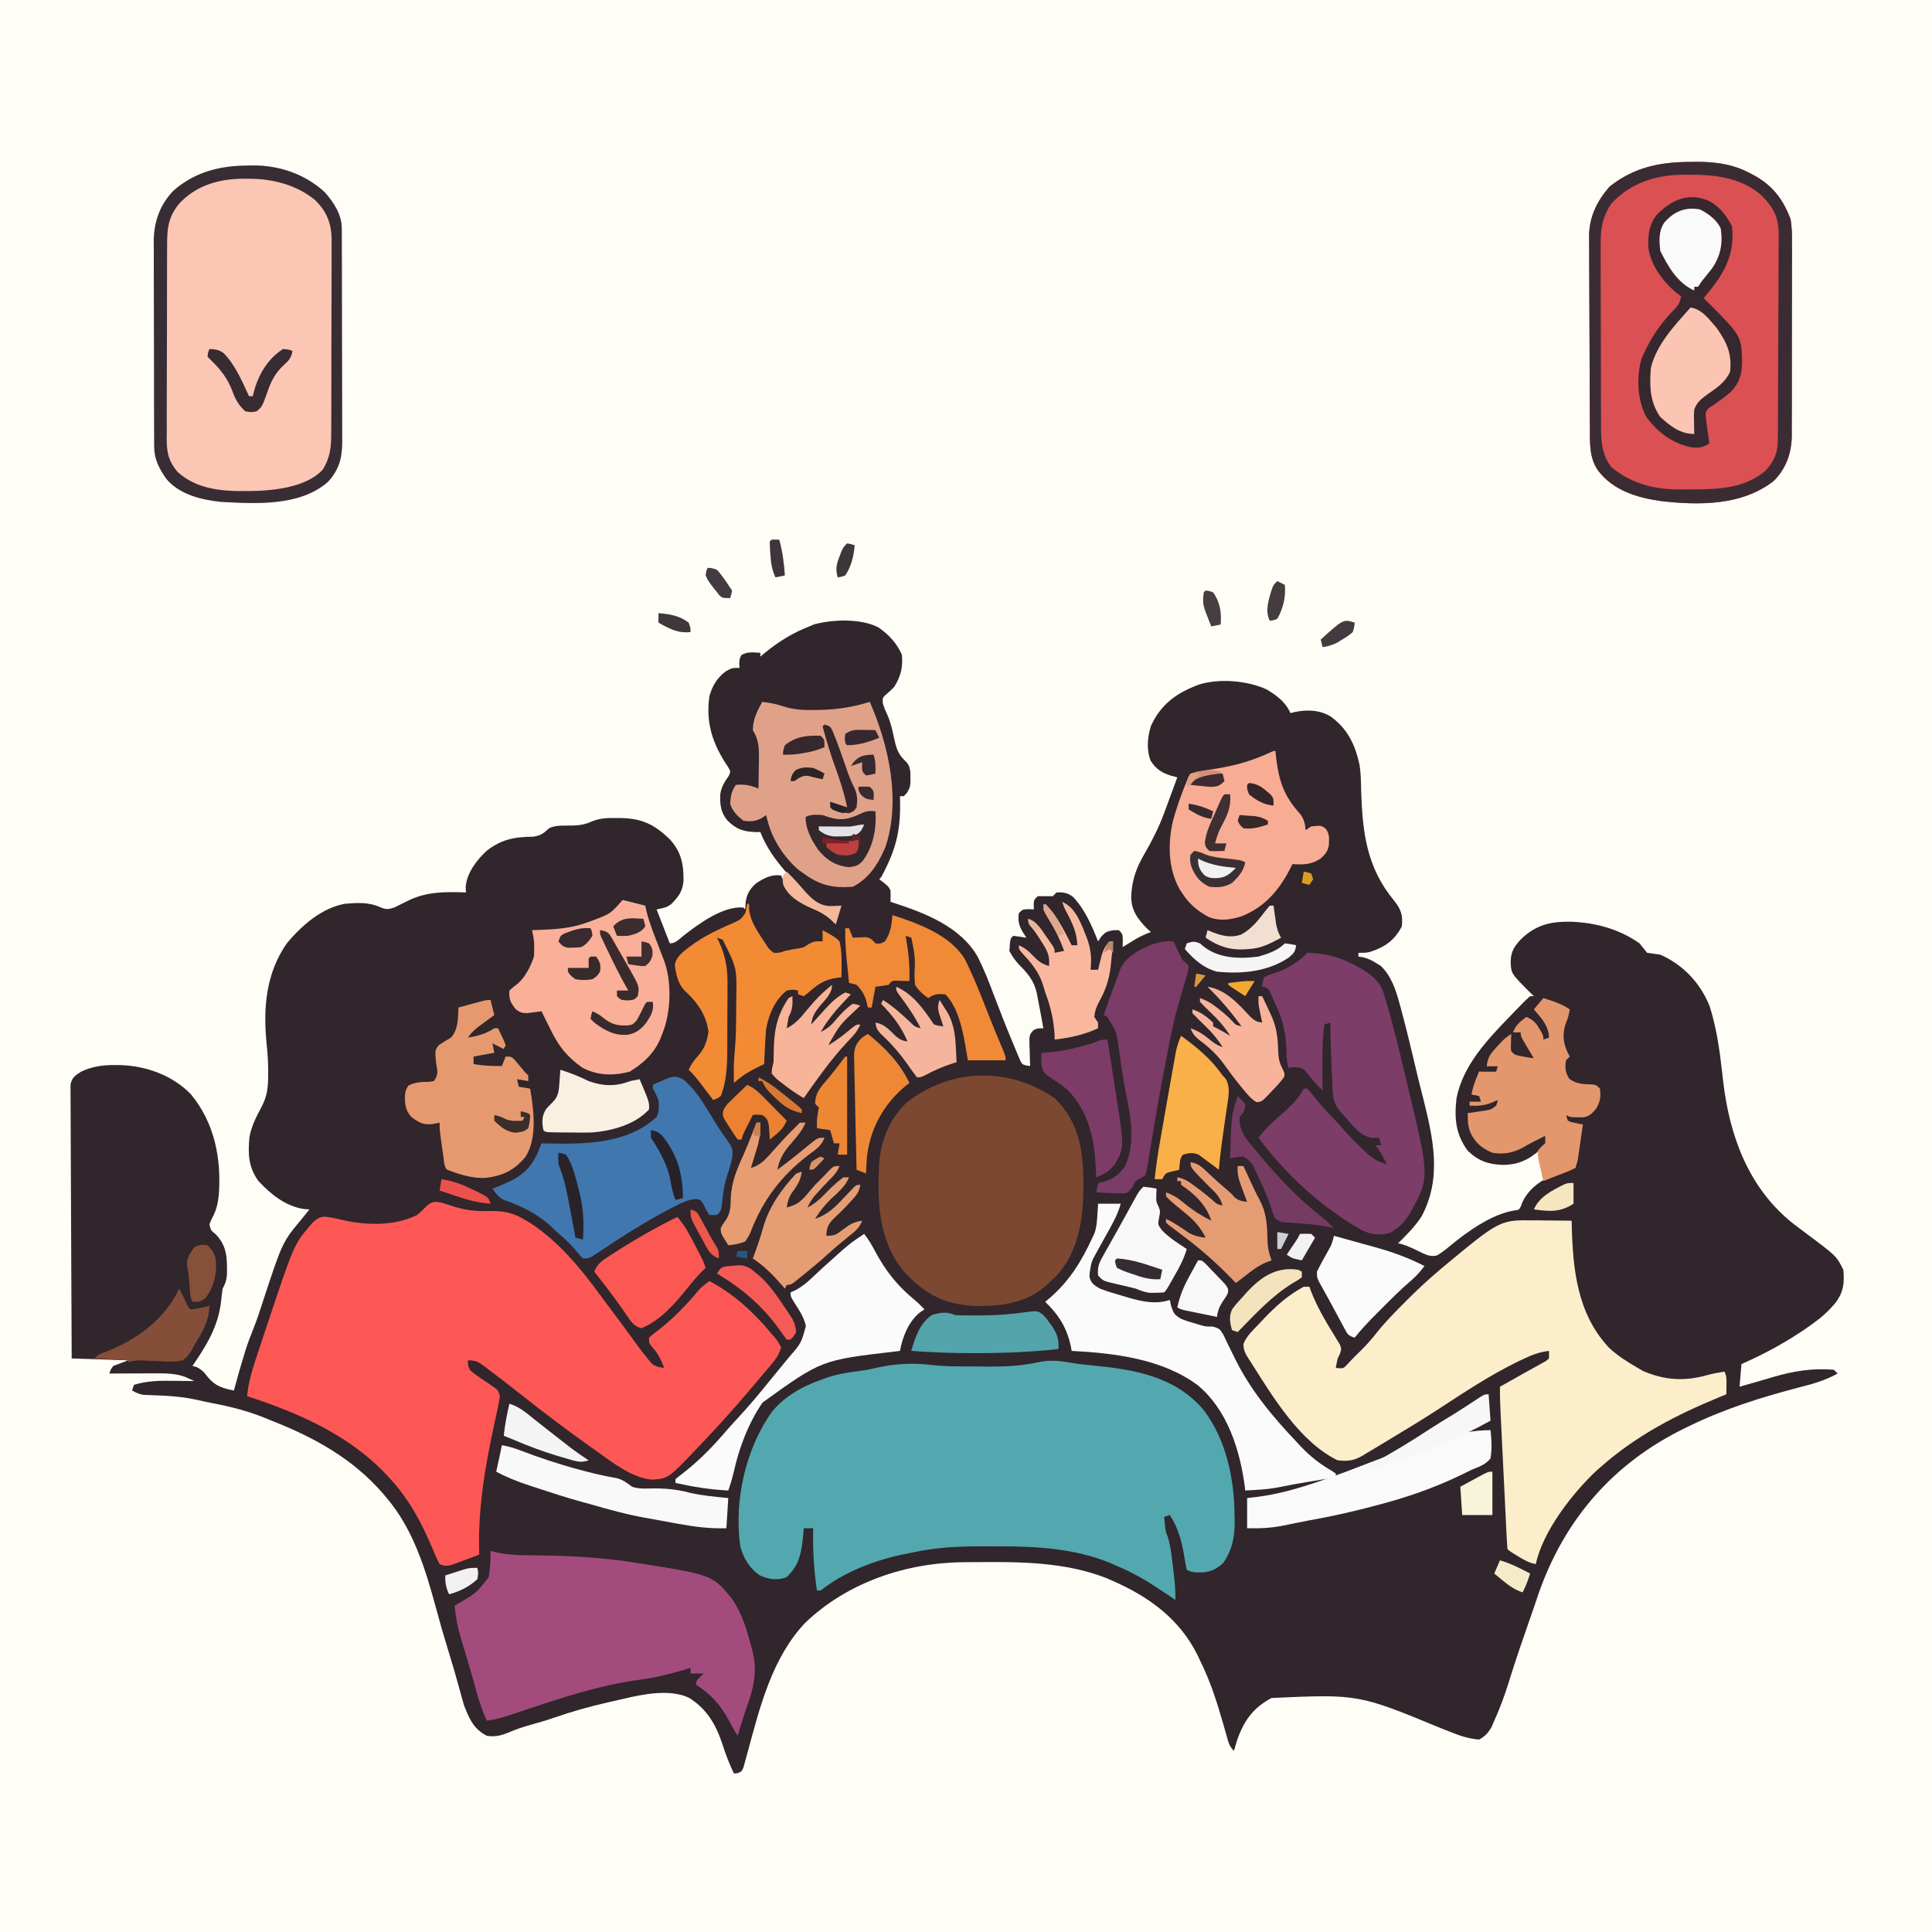 <svg version="1.1" xmlns="http://www.w3.org/2000/svg" width="1024" height="1024">
<path d="M0 0 C337.92 0 675.84 0 1024 0 C1024 337.92 1024 675.84 1024 1024 C686.08 1024 348.16 1024 0 1024 C0 686.08 0 348.16 0 0 Z " fill="#FEFDF6" transform="translate(0,0)"/>
<path d="M0 0 C5.397 3.749 9.757 8.369 12.375 14.438 C13.037 20.952 11.824 25.842 8.375 31.438 C6.738 33.129 6.738 33.129 5.062 34.625 C2.05 37.143 2.05 37.143 2.312 40.375 C3.343 43.498 3.343 43.498 4.828 46.629 C6.495 50.478 7.329 54.347 8.188 58.438 C9.221 63.06 10.092 66.829 13.625 70.188 C15.866 72.326 16.342 73.237 16.863 76.371 C17.044 84.316 17.044 84.316 14.965 87.801 C14.44 88.341 13.916 88.881 13.375 89.438 C12.715 89.438 12.055 89.438 11.375 89.438 C11.398 90.632 11.421 91.827 11.445 93.059 C11.669 108.669 8.806 118.719 1.375 132.438 C1.045 132.768 0.715 133.097 0.375 133.438 C1.582 134.366 1.582 134.366 2.812 135.312 C5.375 137.438 5.375 137.438 6.375 139.438 C6.415 141.437 6.418 143.438 6.375 145.438 C6.922 145.611 7.468 145.785 8.032 145.964 C24.691 151.372 43.484 158.615 52.609 174.599 C55.875 181.126 58.522 187.788 61.062 194.625 C64.486 203.643 67.994 212.615 71.75 221.5 C72.154 222.487 72.559 223.474 72.975 224.491 C73.362 225.392 73.75 226.294 74.148 227.223 C74.65 228.412 74.65 228.412 75.162 229.625 C76.243 231.63 76.243 231.63 78.514 232.201 C79.435 232.318 79.435 232.318 80.375 232.438 C80.329 231.245 80.282 230.053 80.234 228.824 C80.197 227.258 80.16 225.691 80.125 224.125 C80.075 222.946 80.075 222.946 80.023 221.744 C79.925 215.941 79.925 215.941 82.203 213.395 C84.375 212.438 84.375 212.438 87.375 212.438 C86.557 207.76 85.698 203.095 84.772 198.438 C84.446 196.794 84.133 195.147 83.824 193.5 C82.325 187.138 79.099 183.367 74.531 178.762 C72.359 176.42 70.786 174.301 69.375 171.438 C69.804 165.009 69.804 165.009 71.375 163.438 C73.714 163.725 76.049 164.057 78.375 164.438 C77.715 163.406 77.055 162.375 76.375 161.312 C74.419 157.892 73.818 155.426 74.375 151.438 C76.375 149.438 76.375 149.438 79.5 149.312 C80.449 149.354 81.398 149.395 82.375 149.438 C82.313 148.262 82.313 148.262 82.25 147.062 C82.375 144.438 82.375 144.438 84.375 142.438 C87.042 142.438 89.708 142.438 92.375 142.438 C93.035 141.778 93.695 141.118 94.375 140.438 C97.923 140.298 100.347 140.62 103.18 142.871 C109.439 149.562 113.084 157.987 116.375 166.438 C117.148 165.231 117.148 165.231 117.938 164 C120.375 161.438 120.375 161.438 124 160.5 C125.671 160.469 125.671 160.469 127.375 160.438 C129.375 162.438 129.375 162.438 129.5 166.062 C129.459 167.176 129.418 168.29 129.375 169.438 C130.039 169.028 130.703 168.618 131.387 168.195 C132.27 167.656 133.153 167.118 134.062 166.562 C134.933 166.029 135.803 165.495 136.699 164.945 C139.209 163.531 141.678 162.439 144.375 161.438 C143.653 160.778 142.931 160.118 142.188 159.438 C137.356 154.496 134.077 150.118 133.938 143 C134.168 134.137 136.684 127.155 141.188 119.625 C145.156 112.722 148.596 105.915 151.375 98.438 C151.665 97.661 151.956 96.884 152.255 96.083 C154.322 90.545 156.358 84.995 158.375 79.438 C157.288 79.156 156.202 78.875 155.082 78.586 C150.26 77.092 147.019 75.025 144.238 70.648 C141.962 64.818 142.543 58.062 144.402 52.199 C149.666 40.724 157.802 34.858 169.375 30.438 C180.176 26.837 195.522 28.105 205.766 32.875 C211.221 36.142 215.753 39.534 218.375 45.438 C218.927 45.279 219.478 45.12 220.047 44.957 C226.766 43.458 233.531 43.589 239.535 47.125 C248.57 53.57 252.72 62.22 254.98 72.934 C255.7 77.499 255.72 82.075 255.812 86.688 C256.545 108.799 258.718 127.188 273.203 144.695 C276.921 149.39 278.004 152.362 277.375 158.438 C273.503 165.884 268.271 169.497 260.523 171.957 C258.375 172.438 258.375 172.438 254.375 172.438 C254.375 173.097 254.375 173.757 254.375 174.438 C255.473 174.608 255.473 174.608 256.594 174.781 C259.473 175.461 261.386 176.36 263.875 177.938 C264.607 178.381 265.339 178.824 266.094 179.281 C271.835 184.708 274.26 192.229 276.25 199.688 C276.616 201.011 276.616 201.011 276.99 202.362 C280.135 213.925 282.85 225.601 285.613 237.26 C286.554 241.185 287.554 245.092 288.562 249 C293.887 270.414 298.855 291.407 287.902 312.047 C284.45 317.451 279.912 321.943 275.375 326.438 C275.892 326.537 276.409 326.636 276.941 326.738 C280.857 327.863 284.502 329.736 288.154 331.529 C291.072 332.861 292.862 333.553 296.035 332.84 C298.536 331.341 300.663 329.714 302.875 327.812 C312.252 320.145 324.911 310.923 337.137 309.004 C339.472 308.677 339.472 308.677 340.457 306.836 C340.698 306.168 340.939 305.5 341.188 304.812 C345.855 294.585 356.435 290.317 366.375 286.438 C367.365 286.438 368.355 286.438 369.375 286.438 C369.503 285.499 369.503 285.499 369.635 284.542 C370.024 281.715 370.418 278.889 370.812 276.062 C370.947 275.078 371.082 274.093 371.221 273.078 C371.353 272.137 371.485 271.196 371.621 270.227 C371.802 268.923 371.802 268.923 371.986 267.592 C372.375 265.438 372.375 265.438 373.375 263.438 C371.983 263.499 371.983 263.499 370.562 263.562 C367.375 263.438 367.375 263.438 364.375 261.438 C364.375 260.447 364.375 259.457 364.375 258.438 C365.111 258.496 365.847 258.554 366.605 258.613 C373.006 259.015 373.006 259.015 378.5 256.062 C381.459 251.92 381.561 249.541 381.375 244.438 C379.691 242.753 377.431 243.233 375.125 243.125 C370.375 242.743 367.693 242.087 364.375 238.438 C362.866 235.419 363.2 232.765 363.375 229.438 C364.035 228.447 364.695 227.457 365.375 226.438 C364.88 225.612 364.385 224.788 363.875 223.938 C361.904 219.339 361.415 215.206 363.055 210.477 C363.804 208.786 364.588 207.111 365.375 205.438 C365.375 204.447 365.375 203.457 365.375 202.438 C363.635 201.543 361.882 200.673 360.125 199.812 C359.15 199.325 358.176 198.838 357.172 198.336 C354.474 197.179 354.474 197.179 352.141 198.102 C350.1 199.493 350.1 199.493 348.375 202.438 C349.259 203.542 349.259 203.542 350.16 204.668 C350.912 205.644 351.663 206.62 352.438 207.625 C353.192 208.588 353.946 209.551 354.723 210.543 C356.375 213.438 356.375 213.438 356.121 216.301 C355.875 217.006 355.629 217.711 355.375 218.438 C354.385 218.438 353.395 218.438 352.375 218.438 C350.551 216.031 350.551 216.031 348.688 212.938 C348.065 211.917 347.442 210.896 346.801 209.844 C346.33 209.05 345.86 208.256 345.375 207.438 C340.998 208.991 339.084 210.625 336.375 214.438 C337.695 214.438 339.015 214.438 340.375 214.438 C342.297 216.992 342.297 216.992 344.125 220.312 C344.739 221.403 345.352 222.494 345.984 223.617 C347.375 226.438 347.375 226.438 347.375 228.438 C345.77 228.35 344.166 228.242 342.562 228.125 C341.669 228.067 340.776 228.009 339.855 227.949 C337.003 227.361 336.022 226.822 334.375 224.438 C333.984 221.712 334.239 219.206 334.375 216.438 C328.98 221.361 325.262 225.701 322.375 232.438 C324.355 232.438 326.335 232.438 328.375 232.438 C328.045 233.757 327.715 235.077 327.375 236.438 C324.405 236.107 321.435 235.778 318.375 235.438 C318.17 236.052 317.965 236.667 317.754 237.301 C316.628 240.68 315.501 244.059 314.375 247.438 C316.025 247.768 317.675 248.097 319.375 248.438 C319.375 249.428 319.375 250.418 319.375 251.438 C317.395 251.438 315.415 251.438 313.375 251.438 C313.375 252.097 313.375 252.757 313.375 253.438 C313.955 253.305 314.535 253.172 315.133 253.035 C319.533 252.04 323.914 251.124 328.375 250.438 C328.25 252.25 328.25 252.25 327.375 254.438 C322.499 257.851 318.081 257.78 312.375 257.438 C314.088 267.186 314.088 267.186 320.375 274.438 C321.117 275.036 321.86 275.634 322.625 276.25 C328.44 278.761 333.759 277.899 339.562 275.688 C342.508 274.407 345.174 273.016 347.812 271.188 C350.375 269.438 350.375 269.438 353.375 269.438 C353.705 270.757 354.035 272.077 354.375 273.438 C347.028 280.394 341.687 284.612 331.312 284.875 C323.406 284.63 318.234 282.98 312.375 277.438 C305.841 268.663 305.129 260.032 306.375 249.438 C309.815 232.16 322.494 218.675 334.375 206.438 C335.127 205.654 335.127 205.654 335.895 204.855 C342.393 198.109 342.393 198.109 345.375 195.438 C346.035 195.438 346.695 195.438 347.375 195.438 C346.674 194.757 345.972 194.076 345.25 193.375 C335.263 183.388 335.263 183.388 335.062 177.188 C335.15 171.698 337.082 168.808 340.883 164.879 C348.818 157.479 356.329 155.842 366.937 155.967 C380.05 156.445 392.524 159.807 403.375 167.438 C404.711 169.102 406.045 170.768 407.375 172.438 C409.704 172.803 412.038 173.131 414.375 173.438 C426.42 178.726 435.619 188.459 440.512 200.723 C443.97 211.6 445.643 222.689 446.938 234 C447.061 235.075 447.185 236.15 447.312 237.257 C447.494 238.841 447.494 238.841 447.68 240.457 C451.03 269.476 461.113 297.071 484.652 315.872 C486.982 317.67 489.334 319.437 491.7 321.188 C507.727 333.142 507.727 333.142 511.375 340.438 C512.024 347.38 511.496 352.405 507.123 358.054 C503.602 362.291 499.922 365.63 495.438 368.812 C494.788 369.279 494.138 369.746 493.469 370.228 C482.061 378.311 470.154 384.8 457.375 390.438 C457.045 394.398 456.715 398.358 456.375 402.438 C457.223 402.195 458.071 401.953 458.945 401.703 C460.764 401.183 462.583 400.664 464.403 400.147 C467.645 399.226 470.878 398.286 474.105 397.316 C484.844 394.12 495.114 392.484 506.375 393.438 C507.035 394.098 507.695 394.757 508.375 395.438 C501.946 398.987 495.666 400.858 488.562 402.625 C468.254 407.904 448.24 414.164 429.375 423.438 C428.673 423.777 427.97 424.117 427.247 424.467 C389.698 442.793 363.766 472.387 349.907 511.914 C349.366 513.503 348.831 515.093 348.3 516.686 C347.209 519.931 346.078 523.16 344.945 526.391 C341.163 537.212 337.438 548.043 334.062 559 C331.902 566.004 329.405 572.754 326.375 579.438 C325.632 581.17 325.632 581.17 324.875 582.938 C323.026 586.018 321.511 587.656 318.375 589.438 C313.397 589.058 309.193 587.79 304.57 585.961 C303.264 585.453 301.957 584.945 300.65 584.437 C299.973 584.172 299.296 583.906 298.598 583.633 C254.399 565.342 254.399 565.342 208.324 567.406 C198.595 572.554 193.488 579.647 190 590 C189.445 591.808 188.898 593.62 188.375 595.438 C185.799 592.861 185.444 590.748 184.457 587.242 C184.093 585.976 183.73 584.71 183.355 583.406 C183.164 582.736 182.974 582.067 182.778 581.378 C179.432 569.673 175.843 558.348 170.375 547.438 C169.92 546.468 169.465 545.499 168.996 544.5 C159.535 525.524 143.335 513.752 124.375 505.438 C123.279 504.954 122.184 504.471 121.055 503.973 C99.211 495.314 74.964 495.151 51.846 495.4 C49.764 495.423 47.682 495.439 45.6 495.443 C14.801 495.567 -16.347 506.05 -38.758 527.477 C-56.295 545.839 -62.814 571.955 -69.25 595.746 C-69.758 597.626 -70.284 599.501 -70.812 601.375 C-71.074 602.353 -71.336 603.332 -71.605 604.34 C-72.625 606.438 -72.625 606.438 -74.738 607.254 C-75.361 607.314 -75.984 607.375 -76.625 607.438 C-78.939 602.564 -80.898 597.717 -82.5 592.562 C-86.033 581.812 -90.643 573.476 -100.352 567.348 C-110.638 562.431 -125.001 565.422 -135.495 567.933 C-137.859 568.493 -140.229 569.016 -142.602 569.539 C-152.775 571.824 -162.617 574.608 -172.465 578.027 C-176.318 579.359 -180.194 580.481 -184.125 581.562 C-188.252 582.698 -192.131 583.997 -196.062 585.688 C-200.106 587.355 -203.202 588.118 -207.625 587.438 C-214.576 583.828 -216.893 578.466 -219.625 571.438 C-220.422 568.774 -221.171 566.125 -221.875 563.438 C-223.796 556.307 -225.881 549.242 -228.062 542.188 C-230.442 534.474 -232.665 526.736 -234.75 518.938 C-240.231 498.675 -246.797 477.706 -260.625 461.438 C-261.344 460.582 -262.064 459.726 -262.805 458.844 C-278.801 440.467 -299.191 429.236 -321.625 420.438 C-322.823 419.944 -324.02 419.45 -325.254 418.941 C-334.783 415.1 -344.302 412.772 -354.386 410.877 C-356.687 410.425 -358.969 409.915 -361.254 409.391 C-369.116 407.634 -376.838 407.172 -384.861 406.92 C-385.674 406.886 -386.487 406.852 -387.324 406.816 C-388.055 406.791 -388.785 406.766 -389.538 406.74 C-391.891 406.399 -393.564 405.6 -395.625 404.438 C-395.295 403.447 -394.965 402.457 -394.625 401.438 C-387.59 399.259 -380.877 399.193 -373.562 399.312 C-372.506 399.322 -371.45 399.331 -370.361 399.34 C-367.782 399.363 -365.204 399.396 -362.625 399.438 C-364.172 398.726 -364.172 398.726 -365.75 398 C-366.33 397.733 -366.91 397.466 -367.508 397.191 C-372.657 395.358 -377.796 395.318 -383.211 395.34 C-383.913 395.341 -384.615 395.343 -385.338 395.344 C-387.558 395.35 -389.779 395.362 -392 395.375 C-393.514 395.38 -395.029 395.385 -396.543 395.389 C-400.237 395.4 -403.931 395.417 -407.625 395.438 C-407.125 393.625 -407.125 393.625 -405.625 391.438 C-402.985 390.447 -400.345 389.457 -397.625 388.438 C-407.525 388.108 -417.425 387.777 -427.625 387.438 C-427.738 368.21 -427.83 348.982 -427.884 329.754 C-427.91 320.827 -427.945 311.899 -428.002 302.972 C-428.052 295.191 -428.084 287.411 -428.095 279.631 C-428.102 275.51 -428.117 271.39 -428.154 267.269 C-428.188 263.392 -428.198 259.515 -428.191 255.637 C-428.192 254.213 -428.202 252.79 -428.221 251.366 C-428.246 249.423 -428.237 247.48 -428.226 245.537 C-428.231 244.449 -428.235 243.362 -428.24 242.241 C-427.416 238.484 -425.788 237.488 -422.625 235.438 C-416.824 232.645 -410.935 231.885 -404.562 231.938 C-403.745 231.942 -402.927 231.947 -402.084 231.953 C-388.143 232.344 -374.271 237.323 -364.438 247.438 C-351.918 262.587 -348.29 281.287 -349.625 300.438 C-350.079 304.816 -350.761 308.265 -352.75 312.188 C-353.9 314.349 -353.9 314.349 -354.625 316.438 C-353.835 319.592 -353.835 319.592 -351.25 321.688 C-345.043 328.19 -345.298 334.472 -345.324 343.012 C-345.612 346.284 -346.162 347.628 -347.625 350.438 C-347.976 352.804 -348.26 355.182 -348.5 357.562 C-350.052 370.692 -356.278 380.7 -363.625 391.438 C-362.944 391.602 -362.264 391.767 -361.562 391.938 C-358.476 393.514 -357.515 394.693 -355.438 397.375 C-351.575 402.083 -347.474 403.308 -341.625 404.438 C-341.466 403.829 -341.308 403.221 -341.145 402.594 C-339.607 396.818 -337.948 391.086 -336.188 385.375 C-335.995 384.739 -335.802 384.104 -335.603 383.449 C-334.458 379.777 -333.155 376.217 -331.699 372.656 C-329.476 367.189 -327.68 361.616 -325.875 356 C-315.916 325.761 -315.916 325.761 -305.625 313.438 C-304.291 311.772 -302.957 310.105 -301.625 308.438 C-302.574 308.376 -303.522 308.314 -304.5 308.25 C-314.288 306.773 -322.035 300.474 -328.625 293.438 C-333.99 286.077 -334.223 279.004 -333.422 270.207 C-332.426 264.437 -329.817 259.439 -327.101 254.309 C-323.911 248.277 -323.466 243.591 -323.5 236.812 C-323.496 236.056 -323.492 235.299 -323.488 234.52 C-323.497 229.617 -323.86 224.836 -324.385 219.964 C-326.16 201.291 -324.595 183.251 -313.625 167.438 C-305.755 158.026 -295.124 148.595 -282.625 146.438 C-276.121 145.9 -270.073 145.523 -264.062 148.312 C-260.923 149.571 -259.853 149.515 -256.574 148.406 C-254.324 147.327 -252.088 146.217 -249.867 145.078 C-239.677 139.922 -229.762 140.085 -218.625 140.438 C-218.687 139.57 -218.749 138.702 -218.812 137.809 C-218.4 130.384 -213.081 123.394 -207.75 118.438 C-199.877 112.289 -192.913 110.987 -183.078 110.906 C-179.069 110.362 -177.536 109.16 -174.625 106.438 C-170.94 104.595 -166.277 105.107 -162.186 105.008 C-158.336 104.846 -155.775 104.504 -152.188 102.926 C-147.606 101.012 -143.726 100.94 -138.812 101 C-137.923 101.01 -137.034 101.019 -136.118 101.03 C-125.136 101.327 -118.728 104.521 -110.762 112.125 C-104.5 118.902 -103.256 125.448 -103.344 134.457 C-103.861 139.943 -106.12 142.971 -110.062 146.812 C-112.625 148.438 -112.625 148.438 -117.625 149.438 C-115.315 155.377 -113.005 161.317 -110.625 167.438 C-107.459 167.438 -105.874 165.384 -103.438 163.438 C-95.21 157.047 -82.392 147.54 -71.625 148.438 C-71.295 148.768 -70.965 149.097 -70.625 149.438 C-70.532 147.643 -70.532 147.643 -70.438 145.812 C-69.849 141.309 -68.119 138.339 -64.625 135.438 C-60.465 132.732 -56.705 130.802 -51.625 131.438 C-51.13 132.613 -50.635 133.789 -50.125 135 C-45.818 143.464 -39.107 147.088 -30.359 150.102 C-27.13 151.679 -25.662 153.518 -23.625 156.438 C-22.635 153.798 -21.645 151.158 -20.625 148.438 C-21.759 148.561 -22.894 148.685 -24.062 148.812 C-30.687 148.777 -35.23 144.855 -39.727 140.316 C-41.748 138.065 -43.691 135.764 -45.625 133.438 C-46.831 132.081 -48.039 130.727 -49.25 129.375 C-54.969 122.784 -59.411 116.605 -62.625 108.438 C-63.326 108.447 -64.027 108.456 -64.75 108.465 C-71.498 108.254 -75.308 107.096 -80.098 102.258 C-83.678 97.99 -84.004 94.064 -83.887 88.648 C-83.425 84.745 -81.571 81.766 -79.328 78.617 C-78.319 76.327 -78.319 76.327 -79.82 73.809 C-80.457 72.841 -81.094 71.872 -81.75 70.875 C-88.579 59.696 -91.446 49.516 -89.625 36.438 C-88.062 30.883 -85.623 26.871 -81.062 23.312 C-77.625 21.438 -77.625 21.438 -73.625 21.438 C-73.718 20.293 -73.718 20.293 -73.812 19.125 C-73.625 16.438 -73.625 16.438 -72.625 14.625 C-69.385 12.701 -66.342 13.255 -62.625 13.438 C-62.625 14.098 -62.625 14.757 -62.625 15.438 C-61.837 14.785 -61.05 14.133 -60.238 13.461 C-52.778 7.424 -45.629 2.94 -36.625 -0.562 C-35.751 -0.934 -34.877 -1.305 -33.977 -1.688 C-23.969 -4.3 -9.299 -4.836 0 0 Z " fill="#30262C" transform="translate(465.625,332.562)"/>
<path d="M0 0 C1.743 0.496 3.473 1.039 5.188 1.625 C12.1 3.962 17.944 4.732 25.188 4.5 C32.984 4.315 38.481 5.358 45.188 9.625 C46.016 10.125 46.845 10.625 47.699 11.141 C62.521 20.977 74.297 35.262 84.652 49.521 C86.72 52.355 88.836 55.15 90.951 57.949 C94.864 63.13 98.719 68.346 102.5 73.625 C104.883 76.898 107.301 80.124 109.875 83.25 C110.394 83.882 110.914 84.513 111.449 85.164 C113.625 86.992 115.404 87.274 118.188 87.625 C116.686 83.673 115.311 80.553 112.5 77.375 C110.188 74.625 110.188 74.625 110.188 71.625 C111.988 69.969 111.988 69.969 114.5 68.125 C122.763 61.758 130.003 54.308 136.652 46.281 C138.343 44.457 140.161 43.06 142.188 41.625 C155.066 48.391 165.987 58.444 175.188 69.625 C175.757 70.285 176.327 70.945 176.914 71.625 C178.375 73.438 178.375 73.438 180.188 76.625 C179.04 81.773 175.194 85.573 171.875 89.5 C170.937 90.622 170.937 90.622 169.98 91.767 C168.058 94.06 166.125 96.344 164.188 98.625 C163.344 99.622 163.344 99.622 162.483 100.639 C154.337 110.236 145.877 119.518 137.188 128.625 C136.679 129.162 136.171 129.699 135.647 130.252 C120.482 146.212 120.482 146.212 111.98 146.875 C101.374 146.176 90.606 137.615 82.188 131.625 C81.528 131.158 80.868 130.691 80.188 130.21 C67.121 120.943 54.346 111.301 41.784 101.361 C36.257 96.991 30.696 92.669 25.062 88.438 C24.435 87.955 23.807 87.473 23.16 86.976 C19.799 84.48 18.505 83.625 14.188 83.625 C14.111 85.936 14.111 85.936 15.188 88.625 C17.48 90.797 20.066 92.499 22.688 94.25 C24.078 95.194 25.463 96.144 26.844 97.102 C27.461 97.515 28.077 97.928 28.713 98.354 C30.188 99.625 30.188 99.625 31.188 102.625 C30.838 104.911 30.391 107.183 29.895 109.441 C29.592 110.846 29.29 112.252 28.989 113.657 C28.827 114.395 28.665 115.134 28.499 115.895 C23.356 139.532 19.326 162.329 20.188 186.625 C17.442 187.659 14.692 188.678 11.938 189.688 C11.16 189.982 10.383 190.277 9.582 190.58 C8.828 190.854 8.074 191.128 7.297 191.41 C6.606 191.667 5.914 191.923 5.202 192.188 C2.779 192.714 1.468 192.599 -0.812 191.625 C-2.225 188.936 -3.383 186.372 -4.5 183.562 C-10.233 169.984 -16.771 157.554 -26.812 146.625 C-27.254 146.141 -27.696 145.657 -28.151 145.158 C-48.209 123.418 -75.115 111.67 -102.812 102.625 C-102.229 95.871 -100.497 89.861 -98.375 83.438 C-98.024 82.36 -97.672 81.283 -97.311 80.173 C-96.156 76.653 -94.986 73.139 -93.812 69.625 C-93.205 67.799 -93.205 67.799 -92.585 65.936 C-78.004 22.283 -78.004 22.283 -69.812 12.625 C-69.126 11.797 -69.126 11.797 -68.426 10.953 C-66.44 8.93 -64.653 7.685 -61.785 7.48 C-58.674 7.77 -55.709 8.402 -52.68 9.156 C-40.026 12.154 -24.63 12.551 -12.812 6.625 C-10.583 4.773 -10.583 4.773 -8.625 2.75 C-5.606 -0.206 -4.182 -0.813 0 0 Z " fill="#FD5855" transform="translate(233.812,637.375)"/>
<path d="M0 0 C3.523 0.603 7.035 0.99 10.593 1.326 C32.961 3.492 54.831 7.001 70.031 24.973 C81.954 40.749 86.231 61.056 86.395 80.418 C86.424 81.547 86.453 82.676 86.482 83.84 C86.546 92.343 85.255 99.13 80.328 106.176 C75.459 110.529 71.908 111.374 65.402 111.012 C63.082 110.668 63.082 110.668 61.082 109.668 C60.537 107.181 60.096 104.742 59.707 102.23 C58.38 94.427 56.523 87.33 52.082 80.668 C51.092 80.998 50.102 81.328 49.082 81.668 C49.268 83.462 49.268 83.462 49.457 85.293 C49.561 86.302 49.561 86.302 49.668 87.332 C50.023 89.739 50.023 89.739 51.02 92.191 C52.571 97.269 53.084 102.407 53.707 107.668 C53.841 108.735 53.975 109.803 54.113 110.902 C54.718 115.867 55.151 120.66 55.082 125.668 C54.23 125.099 53.378 124.531 52.5 123.945 C51.95 123.579 51.4 123.213 50.833 122.835 C49.161 121.721 47.491 120.603 45.82 119.484 C38.81 114.848 31.878 110.88 24.082 107.668 C22.962 107.17 21.842 106.673 20.688 106.16 C1.727 98.313 -18.965 97.161 -39.207 97.277 C-42.546 97.293 -45.884 97.277 -49.223 97.258 C-61.483 97.246 -72.936 98.003 -84.918 100.668 C-86.087 100.901 -87.256 101.134 -88.461 101.375 C-103.902 104.473 -120.594 110.783 -132.918 120.668 C-133.578 120.668 -134.238 120.668 -134.918 120.668 C-136.587 109.593 -137.167 98.863 -136.918 87.668 C-138.568 87.668 -140.218 87.668 -141.918 87.668 C-142.004 88.73 -142.091 89.792 -142.18 90.887 C-143.055 100.179 -144.003 107.162 -151.168 113.73 C-155.914 115.348 -160.311 114.831 -164.879 112.793 C-170.47 109.277 -173.852 103.663 -175.539 97.34 C-178.968 73.161 -172.848 45.672 -158.668 25.793 C-151.537 17.249 -142.259 12.324 -131.918 8.668 C-131.097 8.371 -130.276 8.075 -129.43 7.77 C-123.462 5.796 -117.46 4.943 -111.238 4.137 C-108.508 3.751 -105.905 3.257 -103.23 2.605 C-93.703 0.365 -83.515 -0.037 -73.815 1.164 C-69.162 1.687 -64.566 1.845 -59.887 1.871 C-59.052 1.877 -58.217 1.882 -57.357 1.888 C-55.599 1.898 -53.841 1.904 -52.083 1.908 C-49.452 1.918 -46.822 1.949 -44.191 1.98 C-35.113 2.035 -26.505 1.634 -17.617 -0.338 C-11.515 -1.649 -6.103 -1.12 0 0 Z " fill="#53A8AF" transform="translate(567.918,722.332)"/>
<path d="M0 0 C1.453 -0.018 1.453 -0.018 2.936 -0.037 C12.913 -0.057 21.969 1.156 30.875 5.812 C31.903 6.345 31.903 6.345 32.953 6.888 C43.009 12.303 48.584 19.511 52.688 30.188 C53.457 34.41 53.501 38.49 53.448 42.774 C53.457 43.969 53.466 45.164 53.475 46.396 C53.492 49.636 53.484 52.874 53.461 56.114 C53.441 59.526 53.453 62.938 53.459 66.35 C53.466 72.074 53.448 77.798 53.415 83.522 C53.377 90.116 53.379 96.709 53.402 103.303 C53.423 109.681 53.415 116.058 53.396 122.435 C53.388 125.135 53.389 127.834 53.4 130.533 C53.408 134.309 53.383 138.084 53.35 141.86 C53.363 143.517 53.363 143.517 53.376 145.207 C53.24 154.308 50.342 162.713 43.688 169.188 C26.835 182.248 4.381 182.058 -15.856 179.791 C-28.571 177.97 -41.038 174.279 -49.188 163.75 C-53.98 157.065 -53.619 149.149 -53.635 141.292 C-53.645 140.111 -53.655 138.929 -53.665 137.712 C-53.689 134.487 -53.704 131.261 -53.713 128.036 C-53.719 126.014 -53.727 123.993 -53.736 121.972 C-53.763 115.631 -53.783 109.29 -53.79 102.949 C-53.799 95.661 -53.834 88.374 -53.892 81.087 C-53.936 75.432 -53.956 69.778 -53.958 64.123 C-53.96 60.755 -53.975 57.389 -54.008 54.021 C-54.042 50.257 -54.038 46.494 -54.025 42.73 C-54.044 41.634 -54.062 40.538 -54.081 39.409 C-53.97 29.055 -49.991 21.004 -43.312 13.188 C-30.236 2.741 -16.373 0.011 0 0 Z " fill="#DB5053" transform="translate(896.312,85.812)"/>
<path d="M0 0 C1.199 0.006 2.398 0.013 3.633 0.02 C5.489 0.045 5.489 0.045 7.383 0.07 C8.644 0.079 9.904 0.088 11.203 0.098 C14.305 0.121 17.406 0.154 20.508 0.195 C20.53 1.176 20.53 1.176 20.552 2.176 C21.138 25.714 23.333 49.378 40.258 67.445 C44.847 71.793 50.059 75.032 55.508 78.195 C56.498 78.773 57.488 79.35 58.508 79.945 C70.258 84.841 80.463 85.4 92.684 81.949 C95.61 81.168 98.515 80.651 101.508 80.195 C102.77 82.72 102.606 84.507 102.57 87.32 C102.561 88.23 102.552 89.14 102.543 90.078 C102.526 91.126 102.526 91.126 102.508 92.195 C101.322 92.68 100.136 93.165 98.914 93.664 C76.002 103.112 55.257 113.807 36.508 130.195 C35.593 130.995 34.677 131.794 33.734 132.617 C20.948 144.617 5.235 164.749 1.508 182.195 C-2.03 181.536 -4.627 180.071 -7.68 178.195 C-8.56 177.659 -9.441 177.123 -10.348 176.57 C-12.492 175.195 -12.492 175.195 -13.492 174.195 C-13.707 171.736 -13.86 169.298 -13.973 166.833 C-14.012 166.062 -14.051 165.292 -14.092 164.498 C-14.221 161.935 -14.343 159.372 -14.465 156.809 C-14.553 155.031 -14.641 153.253 -14.73 151.475 C-14.915 147.74 -15.097 144.005 -15.277 140.27 C-15.507 135.489 -15.742 130.709 -15.979 125.928 C-16.206 121.368 -16.429 116.807 -16.652 112.246 C-16.695 111.378 -16.738 110.509 -16.782 109.615 C-16.903 107.145 -17.022 104.675 -17.141 102.204 C-17.177 101.479 -17.213 100.755 -17.249 100.008 C-17.436 96.066 -17.527 92.141 -17.492 88.195 C-16.453 87.615 -15.414 87.035 -14.344 86.438 C-10.734 84.419 -7.134 82.384 -3.536 80.345 C-1.767 79.35 0.014 78.374 1.797 77.402 C2.691 76.901 3.586 76.399 4.508 75.883 C5.683 75.239 5.683 75.239 6.883 74.582 C7.419 74.124 7.955 73.667 8.508 73.195 C8.508 71.875 8.508 70.555 8.508 69.195 C3.142 69.78 -1.121 71.582 -5.93 73.883 C-7.157 74.468 -7.157 74.468 -8.41 75.065 C-22.932 82.18 -36.481 91.17 -49.998 100.007 C-58.798 105.739 -67.776 111.179 -76.786 116.572 C-78.511 117.607 -80.232 118.646 -81.948 119.693 C-84.099 121.003 -86.261 122.29 -88.43 123.57 C-89.341 124.133 -89.341 124.133 -90.27 124.708 C-94.978 127.429 -98.203 127.78 -103.492 127.195 C-123.438 117.617 -138.116 93.255 -149.492 75.195 C-150.086 74.301 -150.086 74.301 -150.691 73.388 C-152.421 70.645 -153.508 68.767 -153.418 65.48 C-151.711 61.266 -148.605 58.442 -145.492 55.195 C-144.598 54.238 -143.703 53.28 -142.781 52.293 C-136.373 45.561 -129.771 39.6 -121.492 35.195 C-120.502 35.195 -119.512 35.195 -118.492 35.195 C-118.27 35.818 -118.049 36.441 -117.82 37.082 C-114.547 45.586 -110.149 53.173 -105.331 60.895 C-104.808 61.766 -104.285 62.638 -103.746 63.535 C-103.024 64.701 -103.024 64.701 -102.287 65.89 C-101.492 68.195 -101.492 68.195 -102.312 70.811 C-102.702 71.598 -103.091 72.385 -103.492 73.195 C-103.861 74.855 -104.205 76.52 -104.492 78.195 C-100.504 78.637 -100.504 78.637 -98.305 76.258 C-97.883 75.798 -97.462 75.337 -97.027 74.863 C-95.174 72.85 -93.208 70.974 -91.242 69.07 C-88.126 65.964 -85.321 62.789 -82.617 59.32 C-78.087 53.66 -73.055 48.567 -67.93 43.445 C-67.126 42.641 -66.323 41.837 -65.495 41.008 C-60.651 36.208 -55.687 31.612 -50.492 27.195 C-49.591 26.424 -48.69 25.654 -47.762 24.859 C-17.605 -0.168 -17.605 -0.168 0 0 Z " fill="#FDEECB" transform="translate(812.492,646.805)"/>
<path d="M0 0 C0.982 -0.021 1.965 -0.041 2.977 -0.062 C16.943 -0.136 30.792 4.607 41.121 14.246 C45.878 19.681 49.992 25.983 50.015 33.265 C50.021 34.326 50.027 35.387 50.033 36.481 C50.034 38.235 50.034 38.235 50.036 40.024 C50.044 41.866 50.044 41.866 50.051 43.745 C50.063 47.119 50.071 50.493 50.075 53.867 C50.078 55.976 50.082 58.085 50.087 60.194 C50.1 66.795 50.11 73.396 50.114 79.997 C50.118 87.612 50.136 95.227 50.165 102.842 C50.187 108.73 50.197 114.617 50.198 120.506 C50.199 124.021 50.205 127.536 50.223 131.051 C50.242 134.977 50.238 138.903 50.231 142.829 C50.241 143.988 50.25 145.147 50.259 146.342 C50.214 155.02 48.665 161.069 42.734 167.617 C27.764 180.763 4.289 179.226 -14.125 178.25 C-24.561 177.13 -35.974 174.362 -42.988 166.039 C-46.721 160.676 -49.367 155.685 -49.392 149.046 C-49.401 148.019 -49.409 146.992 -49.418 145.933 C-49.417 144.817 -49.416 143.7 -49.416 142.55 C-49.422 141.366 -49.429 140.181 -49.436 138.961 C-49.452 135.719 -49.458 132.477 -49.46 129.235 C-49.461 127.206 -49.465 125.176 -49.471 123.147 C-49.489 116.055 -49.497 108.963 -49.496 101.871 C-49.494 95.28 -49.515 88.689 -49.547 82.098 C-49.573 76.425 -49.584 70.752 -49.583 65.079 C-49.582 61.697 -49.588 58.315 -49.609 54.934 C-49.629 51.154 -49.623 47.376 -49.611 43.597 C-49.622 42.491 -49.633 41.384 -49.645 40.244 C-49.561 29.832 -46.439 20.833 -39.125 13.25 C-27.797 3.382 -14.631 0.075 0 0 Z " fill="#FCC6B5" transform="translate(131.125,87.75)"/>
<path d="M0 0 C13.035 13.035 14.957 28.241 15 45.875 C14.994 63.245 12.774 80.913 0.438 94.25 C-0.893 95.487 -0.893 95.487 -2.25 96.75 C-2.753 97.235 -3.255 97.719 -3.773 98.219 C-14.966 108.518 -28.298 110.239 -43.09 109.934 C-59.134 109.002 -69.44 103.383 -80.258 91.555 C-93.931 75.041 -94.269 54.187 -93.25 33.75 C-92.066 21.472 -87.468 10.13 -78.25 1.75 C-54.652 -16.402 -24.118 -16.697 0 0 Z " fill="#7C4832" transform="translate(559.25,582.25)"/>
<path d="M0 0 C1.903 0.481 1.903 0.481 3.844 0.973 C11.159 2.433 18.505 2.324 25.935 2.406 C42.444 2.611 58.665 3.451 75 6 C76.139 6.175 77.278 6.351 78.452 6.532 C117.596 12.735 117.596 12.735 127.852 25.262 C133.201 32.876 135.621 41.126 138 50 C138.248 50.87 138.495 51.74 138.75 52.637 C141.599 63.655 139.5 72.672 135.68 83.089 C134.581 86.176 133.639 89.302 132.688 92.438 C132.361 93.509 132.035 94.58 131.699 95.684 C131.468 96.448 131.238 97.212 131 98 C129.225 95.337 127.826 92.72 126.375 89.875 C122.021 81.856 116.715 75.822 109 71 C109 69 109 69 111 66.875 C111.66 66.256 112.32 65.638 113 65 C110.69 65 108.38 65 106 65 C106 64.01 106 63.02 106 62 C104.933 62.326 103.865 62.652 102.766 62.988 C94.733 65.369 86.877 67.305 78.562 68.375 C57.195 71.274 36.696 78.194 16.313 85 C15.54 85.256 14.768 85.513 13.972 85.777 C12.524 86.259 11.077 86.745 9.632 87.236 C5.773 88.521 2.03 89.447 -2 90 C-4.454 84.623 -6.184 79.255 -7.75 73.562 C-8.269 71.704 -8.788 69.846 -9.309 67.988 C-9.716 66.532 -9.716 66.532 -10.132 65.045 C-11.031 61.89 -11.965 58.747 -12.91 55.605 C-13.227 54.546 -13.544 53.486 -13.87 52.394 C-14.483 50.348 -15.102 48.303 -15.728 46.26 C-17.452 40.47 -18.523 35.025 -19 29 C-18.287 28.587 -17.574 28.175 -16.84 27.75 C-7.525 22.307 -7.525 22.307 -1 14 C-0.166 9.315 0.047 4.753 0 0 Z " fill="#A44B7D" transform="translate(260,822)"/>
<path d="M0 0 C8.561 0.178 15.874 1.917 23.5 5.75 C24.468 6.234 24.468 6.234 25.455 6.728 C31.832 10.126 37.91 13.941 40.291 21.094 C40.58 22.099 40.58 22.099 40.875 23.125 C41.107 23.875 41.339 24.624 41.578 25.396 C45.745 39.323 49.094 53.515 52.444 67.656 C52.811 69.201 53.178 70.745 53.548 72.29 C64.802 119.332 64.802 119.332 54.125 138.375 C51.83 141.999 49.678 144.677 46 147 C45.103 147.619 45.103 147.619 44.188 148.25 C38.975 150.037 33.878 149.485 28.973 147.105 C7.87 135.279 -11.649 117.486 -26 98 C-22.926 94.234 -19.909 90.819 -16.188 87.688 C-11.056 83.329 -5.04 78.08 -2 72 C-1.34 72 -0.68 72 0 72 C1.454 73.638 2.838 75.337 4.188 77.062 C7.393 81.074 10.651 84.785 14.344 88.344 C16.049 90.049 17.578 91.837 19.125 93.688 C22.403 97.47 25.927 100.941 29.562 104.375 C30.376 105.161 30.376 105.161 31.206 105.964 C34.602 109.121 37.395 110.851 42 112 C40.273 108.381 38.523 105.124 36 102 C36.99 102 37.98 102 39 102 C38.67 100.68 38.34 99.36 38 98 C36.886 98.041 35.773 98.082 34.625 98.125 C27.97 97.311 24.174 91.773 20 87 C19.043 86 19.043 86 18.066 84.98 C14.889 81.361 13.693 78.542 13.383 73.727 C13.313 72.667 13.244 71.608 13.173 70.517 C12.858 64.097 12.627 57.675 12.438 51.25 C12.394 49.859 12.351 48.469 12.307 47.078 C12.202 43.719 12.1 40.359 12 37 C11.01 37.33 10.02 37.66 9 38 C7.975 45.549 7.883 52.951 7.938 60.562 C7.942 61.762 7.947 62.961 7.951 64.197 C7.963 67.132 7.979 70.066 8 73 C5.121 70.193 2.507 67.422 0.125 64.188 C-2.378 61.176 -2.69 61.035 -6.875 60.562 C-7.906 60.707 -8.938 60.851 -10 61 C-11.029 57.913 -11.09 55.323 -11.138 52.097 C-11.353 41.888 -13.542 34.182 -18 25 C-18.498 23.891 -18.995 22.783 -19.508 21.641 C-20.78 18.701 -20.78 18.701 -24 18 C-23.875 15.648 -23.875 15.648 -23 13 C-20.375 11.664 -20.375 11.664 -17 10.625 C-10.238 8.287 -5.06 5.06 0 0 Z " fill="#7C3D68" transform="translate(693,505)"/>
<path d="M0 0 C4.099 0.445 7.704 1.195 11.609 2.523 C16.95 4.15 21.822 4.425 27.375 4.312 C28.29 4.303 29.206 4.293 30.149 4.283 C39.418 4.107 48.163 2.812 57 0 C67.056 22.874 73.64 52.488 65.258 77.02 C61.613 85.657 56.673 93.664 48 98 C37.587 98.833 30.397 97.206 22 91 C21.051 90.319 20.103 89.639 19.125 88.938 C12.08 82.97 5.798 73.565 3.312 64.688 C3.061 63.804 2.81 62.921 2.551 62.012 C2.369 61.348 2.187 60.684 2 60 C1.319 60.495 0.639 60.99 -0.062 61.5 C-3.748 63.382 -5.908 63.585 -10 63 C-13.129 60.497 -15.853 57.901 -17 54 C-16.707 49.82 -16.341 47.511 -14 44 C-9.367 43.563 -6.218 44.178 -2 46 C-1.913 41.958 -1.859 37.917 -1.812 33.875 C-1.787 32.733 -1.762 31.591 -1.736 30.414 C-1.684 24.418 -1.768 20.24 -5 15 C-4.893 9.243 -2.747 4.919 0 0 Z " fill="#E0A189" transform="translate(404,372)"/>
<path d="M0 0 C5.539 4.591 9.314 10.145 13 16.25 C14.034 17.941 15.069 19.631 16.105 21.32 C16.598 22.128 17.091 22.935 17.599 23.767 C18.801 25.682 20.045 27.531 21.363 29.367 C26.508 36.647 26.508 36.647 26.125 41.562 C25.296 45.507 24.001 49.337 22.758 53.168 C21.535 57.739 21.063 62.399 20.527 67.094 C20 70 20 70 18 72 C16.68 72 15.36 72 14 72 C12.557 70.018 11.603 67.955 10.539 65.75 C9.08 63.719 9.08 63.719 6.281 63.547 C2.378 64.086 -0.684 65.434 -4.125 67.25 C-4.81 67.603 -5.495 67.956 -6.201 68.319 C-19.498 75.29 -32.271 83.304 -44.709 91.698 C-49.678 95 -49.678 95 -53 95 C-54.543 93.496 -54.543 93.496 -56.188 91.438 C-59.216 87.824 -62.388 84.737 -65.996 81.711 C-68 80 -68 80 -69.723 78.289 C-76.505 71.7 -85.795 67.08 -94.738 64.082 C-97.716 62.658 -99.111 60.658 -101 58 C-100.215 57.697 -99.43 57.394 -98.621 57.082 C-87.961 52.831 -81.863 49.637 -77 39 C-76.329 37.335 -75.662 35.669 -75 34 C-73.982 34.024 -73.982 34.024 -72.943 34.048 C-52.72 34.453 -29.843 34.643 -14 20 C-12.464 16.928 -12.773 14.398 -13 11 C-14.416 7.749 -14.416 7.749 -16 5 C-16 4.34 -16 3.68 -16 3 C-4.948 -2.089 -4.948 -2.089 0 0 Z " fill="#4077AF" transform="translate(362,572)"/>
<path d="M0 0 C1.333 0.333 2.667 0.667 4 1 C4.706 1.177 5.413 1.353 6.141 1.535 C8.094 2.023 10.047 2.512 12 3 C12.354 4.601 12.354 4.601 12.715 6.234 C14.176 12.08 16.4 17.635 18.562 23.25 C19.378 25.379 20.192 27.51 21.004 29.641 C21.363 30.574 21.722 31.508 22.092 32.47 C26.201 43.919 25.6 59.827 21 71 C20.671 71.856 20.343 72.712 20.004 73.594 C16.542 81.549 11.075 86.443 3.812 91 C-5.008 93.314 -13.436 93.145 -21.523 88.777 C-29.351 83.16 -33.778 77.762 -38 69.062 C-38.489 68.092 -38.977 67.122 -39.48 66.123 C-40.67 63.756 -41.842 61.382 -43 59 C-43.681 59.095 -44.361 59.191 -45.062 59.289 C-45.958 59.4 -46.854 59.511 -47.777 59.625 C-48.664 59.741 -49.551 59.857 -50.465 59.977 C-53.266 60.002 -54.35 59.667 -56.562 58 C-59.474 54.417 -60.33 52.619 -60 48 C-57.438 45.688 -57.438 45.688 -55.766 44.52 C-51.565 40.905 -48.734 35.201 -47 30 C-46.907 28.544 -46.87 27.084 -46.875 25.625 C-46.872 24.875 -46.87 24.125 -46.867 23.352 C-47.01 20.825 -47.451 18.467 -48 16 C-46.828 15.963 -45.656 15.925 -44.449 15.887 C-35.619 15.544 -27.377 15.058 -19 12 C-17.97 11.626 -16.94 11.252 -15.879 10.867 C-6.463 7.33 -6.463 7.33 0 0 Z " fill="#F9AF98" transform="translate(330,477)"/>
<path d="M0 0 C3.96 0 7.92 0 12 0 C10.318 6.201 7.105 11.551 4 17.125 C2.916 19.086 1.833 21.047 0.75 23.008 C0.27 23.87 -0.209 24.733 -0.703 25.622 C-3.533 30.771 -3.533 30.771 -4.438 36.5 C-4.477 37.253 -4.517 38.006 -4.559 38.781 C-3.668 42.32 -2.117 43.099 1 45 C4.833 46.485 8.735 47.628 12.688 48.75 C14.245 49.224 14.245 49.224 15.834 49.707 C23.2 51.841 30.539 53.487 38 51 C38.247 52.093 38.495 53.186 38.75 54.312 C40.105 58.31 40.544 58.908 44 61 C47.019 62.185 47.019 62.185 50.312 63.125 C51.402 63.458 52.491 63.79 53.613 64.133 C57.001 65.137 57.001 65.137 60.613 65.078 C64.444 66.121 64.683 66.462 66.555 69.727 C67.352 71.348 68.124 72.982 68.875 74.625 C69.735 76.373 70.598 78.119 71.465 79.863 C72.103 81.17 72.103 81.17 72.753 82.502 C80.953 98.931 92.401 112.778 105 126 C105.834 126.898 106.668 127.797 107.527 128.723 C112.562 133.996 117.621 137.981 123.945 141.625 C124.623 142.079 125.301 142.533 126 143 C126 143.66 126 144.32 126 145 C125.325 145.111 124.651 145.221 123.956 145.335 C120.845 145.847 117.735 146.361 114.625 146.875 C113.564 147.049 112.503 147.223 111.41 147.402 C106.482 148.219 101.577 149.069 96.688 150.094 C92.561 150.938 88.58 151.378 84.375 151.625 C82.561 151.737 82.561 151.737 80.711 151.852 C79.816 151.901 78.922 151.95 78 152 C77.914 151.247 77.827 150.494 77.738 149.719 C75.157 130.204 68.35 108.943 52.66 96.082 C33.959 82.226 8.693 79.181 -14 78 C-14.203 76.875 -14.203 76.875 -14.41 75.727 C-16.497 65.804 -20.75 59.011 -28 52 C-27.215 51.334 -26.43 50.667 -25.621 49.98 C-15.095 40.834 -8.857 30.658 -3 18 C-2.627 17.199 -2.255 16.399 -1.871 15.574 C-0.801 12.413 -0.577 9.514 -0.375 6.188 C-0.3 5.026 -0.225 3.865 -0.148 2.668 C-0.099 1.788 -0.05 0.907 0 0 Z " fill="#FCFBFC" transform="translate(582,638)"/>
<path d="M0 0 C0.098 0.967 0.196 1.934 0.297 2.93 C1.744 15.534 4.291 23.757 13.074 33.359 C15.233 36.32 15.688 38.387 16 42 C16.99 41.34 17.98 40.68 19 40 C24.269 39.451 24.269 39.451 26.66 41.246 C28.774 44.013 28.474 46.407 28.348 49.781 C27.817 53.166 26.527 54.739 24 57 C19.041 60.344 14.762 60.346 9 60 C8.671 60.678 8.343 61.356 8.004 62.055 C1.96 73.881 -5.817 83.01 -18.375 87.812 C-24.307 89.562 -29.812 90.328 -35.645 87.898 C-41.167 84.802 -45.538 81.31 -49 76 C-49.559 75.166 -50.119 74.332 -50.695 73.473 C-56.986 62.339 -57.096 48.937 -54.221 36.677 C-52.22 29.647 -49.827 22.741 -47 16 C-46.696 15.26 -46.392 14.52 -46.079 13.757 C-45 12 -45 12 -41.797 11.059 C-40.451 10.835 -39.101 10.629 -37.75 10.438 C-36.289 10.194 -34.828 9.949 -33.367 9.703 C-32.632 9.585 -31.897 9.467 -31.14 9.346 C-21.315 7.758 -12.684 5.32 -3.668 1.207 C-1 0 -1 0 0 0 Z " fill="#F9AC94" transform="translate(676,398)"/>
<path d="M0 0 C5.077 3.181 8.526 7.678 11.188 13 C12.641 26.915 7.917 36.407 -0.509 46.988 C-1.601 48.333 -2.706 49.668 -3.812 51 C-3.092 51.715 -2.371 52.431 -1.629 53.168 C16.163 71.059 16.163 71.059 16.5 84.75 C16.42 91.307 15.194 95.867 10.609 100.645 C7.679 103.252 4.516 105.494 1.312 107.75 C-1.828 109.644 -1.828 109.644 -2.812 112 C-2.75 113.981 -2.75 113.981 -2.438 116.188 C-2.338 116.984 -2.239 117.781 -2.137 118.602 C-1.713 121.737 -1.279 124.87 -0.812 128 C-4.392 130.386 -6.689 130.578 -10.812 130 C-20.723 127.739 -28.338 122.076 -34.312 113.875 C-39.008 104.875 -39.463 93.389 -36.938 83.613 C-35.741 80.602 -34.391 77.829 -32.812 75 C-32.293 74.067 -31.774 73.133 -31.238 72.172 C-27.661 66.201 -23.479 61.177 -18.633 56.191 C-16.834 54.026 -16.201 52.749 -15.812 50 C-16.638 49.402 -17.462 48.804 -18.312 48.188 C-25.251 42.403 -32.123 33.283 -33.121 24.188 C-33.393 17.605 -32.91 12.308 -28.812 7 C-20.911 -1.331 -11.005 -5.53 0 0 Z " fill="#36282E" transform="translate(906.812,107)"/>
<path d="M0 0 C2.437 2.989 4.205 6.147 6.006 9.534 C11.354 19.531 17.677 27.534 26.492 34.75 C28.456 36.378 30.233 38.163 32 40 C31.134 40.577 30.268 41.155 29.375 41.75 C23.467 46.634 20.352 54.63 19 62 C17.946 62.135 17.946 62.135 16.871 62.272 C-22.603 66.845 -22.603 66.845 -53.859 89.391 C-61.515 100.705 -66.206 113.227 -69.176 126.477 C-69.939 129.738 -70.888 132.843 -72 136 C-81.594 135.531 -90.642 134.058 -100 132 C-100 131.34 -100 130.68 -100 130 C-98.63 128.818 -97.2 127.706 -95.75 126.625 C-87.279 120.017 -79.789 112.289 -72.832 104.113 C-70.951 101.943 -69.01 99.835 -67.056 97.73 C-61.446 91.683 -56.167 85.433 -51 79 C-49.481 77.145 -47.96 75.29 -46.438 73.438 C-45.333 72.084 -45.333 72.084 -44.207 70.703 C-42.732 68.896 -41.25 67.094 -39.762 65.297 C-33.372 57.966 -33.372 57.966 -30.875 48.875 C-31.816 43.949 -34.891 39.765 -37.504 35.574 C-39 33 -39 33 -39 31 C-38.121 30.603 -37.242 30.206 -36.336 29.797 C-32.891 27.941 -30.463 25.93 -27.625 23.25 C-26.669 22.359 -25.712 21.469 -24.727 20.551 C-23.377 19.288 -23.377 19.288 -22 18 C-7.805 5.203 -7.805 5.203 0 0 Z " fill="#FBFBFB" transform="translate(458,654)"/>
<path d="M0 0 C0.66 2.64 1.32 5.28 2 8 C0.735 8.922 0.735 8.922 -0.555 9.863 C-1.662 10.679 -2.768 11.496 -3.875 12.312 C-4.431 12.717 -4.986 13.121 -5.559 13.537 C-8.28 15.554 -10.1 17.151 -12 20 C-6.736 19.025 -2.518 18.012 2 15 C2.66 15 3.32 15 4 15 C4.697 16.454 5.382 17.913 6.062 19.375 C6.445 20.187 6.828 20.999 7.223 21.836 C7.479 22.55 7.736 23.264 8 24 C7.67 24.66 7.34 25.32 7 26 C5.02 25.01 3.04 24.02 1 23 C1.495 25.475 1.495 25.475 2 28 C-1.63 28.66 -5.26 29.32 -9 30 C-9 31.32 -9 32.64 -9 34 C-3.919 34.847 0.848 35.09 6 35 C6.66 33.35 7.32 31.7 8 30 C11 30 11 30 12.754 31.68 C13.351 32.404 13.948 33.129 14.562 33.875 C15.162 34.594 15.761 35.314 16.379 36.055 C16.914 36.697 17.449 37.339 18 38 C18.66 38.66 19.32 39.32 20 40 C20 40.99 20 41.98 20 43 C17.03 42.505 17.03 42.505 14 42 C14.495 43.98 14.495 43.98 15 46 C17.97 46.495 17.97 46.495 21 47 C22.868 58.192 24.898 73.177 18.539 83.125 C12.716 90.219 6.71 93.118 -2.406 94.316 C-9.65 94.681 -16.272 92.527 -23 90 C-24.812 88.188 -24.64 85.389 -25 82.938 C-25.173 81.763 -25.345 80.589 -25.523 79.379 C-27 68.91 -27 68.91 -27 65 C-28.176 65.247 -29.351 65.495 -30.562 65.75 C-35.619 66.378 -37.95 65.017 -42 62 C-45.234 58.349 -45.548 54.811 -45.328 50.09 C-45 48 -45 48 -43.688 45.5 C-40.004 43.444 -36.634 43.466 -32.461 43.371 C-31.649 43.249 -30.837 43.126 -30 43 C-27.42 39.13 -28.174 37.695 -28.875 33.188 C-29.483 26.626 -29.483 26.626 -27.398 23.922 C-25.321 22.486 -23.199 21.239 -21 20 C-17.006 15.491 -17.293 9.767 -17 4 C-14.542 3.33 -12.084 2.664 -9.625 2 C-8.926 1.809 -8.228 1.618 -7.508 1.422 C-2.227 0 -2.227 0 0 0 Z " fill="#E6996F" transform="translate(260,530)"/>
<path d="M0 0 C0.33 0 0.66 0 1 0 C1.021 1.072 1.041 2.145 1.062 3.25 C1.846 9.635 5.541 14.726 9 20 C9.45 20.705 9.9 21.41 10.363 22.137 C11.625 24.027 11.625 24.027 14 26 C17.046 26.076 17.046 26.076 20 25 C21.268 24.752 21.268 24.752 22.562 24.5 C23.769 24.252 23.769 24.252 25 24 C25.825 23.876 26.65 23.752 27.5 23.625 C30.112 23.108 30.112 23.108 32.5 21.438 C35.282 19.838 36.849 19.73 40 20 C40 18.02 40 16.04 40 14 C46.75 17.75 46.75 17.75 49 20 C49.995 24.316 50.108 28.459 50.062 32.875 C50.053 34.027 50.044 35.18 50.035 36.367 C50.024 37.236 50.012 38.105 50 39 C49.394 39.052 48.788 39.103 48.164 39.156 C41.163 40.104 37.305 42.674 32.129 47.418 C31.426 47.94 30.724 48.462 30 49 C28.515 48.505 28.515 48.505 27 48 C27 47.34 27 46.68 27 46 C24.255 45.412 24.255 45.412 21 46 C14.679 50.927 11.185 59.257 10 67 C9.747 70.101 9.587 73.205 9.438 76.312 C9.373 77.566 9.373 77.566 9.307 78.846 C9.201 80.897 9.1 82.948 9 85 C8.022 85.454 8.022 85.454 7.023 85.918 C1.72 88.46 -2.672 91.014 -7 95 C-7.028 93.25 -7.047 91.5 -7.062 89.75 C-7.074 88.775 -7.086 87.801 -7.098 86.797 C-7.017 83.675 -6.799 80.648 -6.508 77.543 C-5.869 70.215 -5.816 62.915 -5.812 55.562 C-5.8 54.247 -5.788 52.932 -5.775 51.576 C-5.387 34.096 -5.387 34.096 -13 19 C-13.99 18.67 -14.98 18.34 -16 18 C-15.469 19.062 -15.469 19.062 -14.927 20.146 C-11.204 28.188 -10.285 34.825 -10.406 43.621 C-10.406 44.883 -10.406 46.145 -10.406 47.445 C-10.411 50.097 -10.426 52.747 -10.458 55.399 C-10.49 58.09 -10.504 60.78 -10.499 63.471 C-10.492 67.396 -10.508 71.321 -10.531 75.246 C-10.531 76.432 -10.532 77.618 -10.532 78.839 C-10.64 86.623 -11.059 94.705 -14 102 C-16.108 103.36 -16.108 103.36 -18 104 C-18.687 103.096 -19.374 102.193 -20.082 101.262 C-20.992 100.07 -21.902 98.879 -22.812 97.688 C-23.264 97.093 -23.716 96.498 -24.182 95.885 C-26.316 93.096 -28.411 90.383 -31 88 C-29.674 85.08 -28.19 82.957 -26 80.625 C-22.488 76.599 -21.342 73.136 -20.5 67.875 C-21.683 58.704 -26.59 52.032 -33.23 45.938 C-36.735 42.101 -37.659 37.53 -38.336 32.508 C-37.627 27.212 -31.989 24.096 -28 21 C-23.531 17.866 -18.842 15.366 -13.883 13.102 C-13.16 12.764 -12.438 12.426 -11.694 12.078 C-10.259 11.414 -8.813 10.771 -7.357 10.154 C-3.533 8.438 -3.533 8.438 -1.09 5.187 C-0.434 3.051 -0.434 3.051 0 0 Z " fill="#F38B35" transform="translate(396,479)"/>
<path d="M0 0 C5.015 1.541 9.615 3.029 14 6 C13.549 8.629 13.055 10.88 11.938 13.312 C10.138 18.472 10.388 23.056 12.5 28 C12.995 28.99 13.49 29.98 14 31 C13.34 31.66 12.68 32.32 12 33 C11.45 37.166 11.552 39.29 13.812 42.875 C17.819 45.546 20.84 45.64 25.574 45.762 C28 46 28 46 30 48 C30.494 52.282 30.273 54.5 28.188 58.312 C25.957 61.053 24.43 62.85 20.809 63.23 C20.026 63.216 19.244 63.202 18.438 63.188 C17.26 63.178 17.26 63.178 16.059 63.168 C14 63 14 63 12 62 C12.33 62.99 12.66 63.98 13 65 C14.874 65.802 14.874 65.802 17.062 66.188 C18.163 66.425 18.163 66.425 19.285 66.668 C19.851 66.778 20.417 66.887 21 67 C20.525 70.271 20.044 73.542 19.562 76.812 C19.428 77.741 19.293 78.67 19.154 79.627 C19.022 80.52 18.89 81.412 18.754 82.332 C18.573 83.565 18.573 83.565 18.389 84.823 C18 87 18 87 17 90 C14.453 91.316 14.453 91.316 11.25 92.562 C10.203 92.976 9.157 93.39 8.078 93.816 C7.062 94.207 6.047 94.598 5 95 C3.333 95.665 1.666 96.331 0 97 C-0.612 94.421 -1.19 91.841 -1.75 89.25 C-1.927 88.52 -2.103 87.791 -2.285 87.039 C-2.734 84.891 -2.734 84.891 -3 81 C-1.078 78.734 -1.078 78.734 1 77 C1 75.68 1 74.36 1 73 C-2.99 74.96 -6.924 76.922 -10.75 79.188 C-15.95 82.087 -21.098 82.962 -27 82 C-32.36 79.757 -36.032 76.766 -38.562 71.5 C-40.021 67.922 -40.127 64.847 -40 61 C-39.169 60.879 -38.337 60.758 -37.48 60.633 C-35.85 60.381 -35.85 60.381 -34.188 60.125 C-33.109 59.963 -32.03 59.8 -30.918 59.633 C-27.827 59.149 -27.827 59.149 -25 57 C-24.67 56.01 -24.34 55.02 -24 54 C-25.176 54.495 -26.351 54.99 -27.562 55.5 C-31.592 57.03 -34.721 57.267 -39 57 C-39 56.34 -39 55.68 -39 55 C-37.02 55 -35.04 55 -33 55 C-33.495 53.515 -33.495 53.515 -34 52 C-36.015 51.267 -36.015 51.267 -38 51 C-37.335 46.611 -35.812 43.019 -34 39 C-31.03 39 -28.06 39 -25 39 C-24.67 38.01 -24.34 37.02 -24 36 C-25.98 36 -27.96 36 -30 36 C-29.518 31.369 -27.766 29.172 -24.625 25.812 C-23.438 24.523 -23.438 24.523 -22.227 23.207 C-20 21 -20 21 -17 19 C-17.023 19.626 -17.046 20.253 -17.07 20.898 C-17.088 21.716 -17.106 22.533 -17.125 23.375 C-17.148 24.187 -17.171 24.999 -17.195 25.836 C-17.214 28.213 -17.214 28.213 -15 30 C-12.573 30.679 -12.573 30.679 -9.875 31.125 C-8.965 31.293 -8.055 31.46 -7.117 31.633 C-6.419 31.754 -5.72 31.875 -5 32 C-5.505 31.157 -6.011 30.314 -6.531 29.445 C-7.506 27.802 -7.506 27.802 -8.5 26.125 C-9.15 25.034 -9.799 23.944 -10.469 22.82 C-12 20 -12 20 -12 18 C-13.32 18 -14.64 18 -16 18 C-14.509 14.205 -12.243 12.39 -9 10 C-5.591 11.398 -4.126 12.85 -2.25 16 C-1.822 16.701 -1.394 17.403 -0.953 18.125 C0 20 0 20 0 22 C0.99 21.67 1.98 21.34 3 21 C2.834 14.535 -1.003 10.696 -5 6 C-3.35 4.02 -1.7 2.04 0 0 Z " fill="#E4976C" transform="translate(818,529)"/>
<path d="M0 0 C1.453 -0.018 1.453 -0.018 2.936 -0.037 C12.913 -0.057 21.969 1.156 30.875 5.812 C31.903 6.345 31.903 6.345 32.953 6.888 C43.009 12.303 48.584 19.511 52.688 30.188 C53.457 34.41 53.501 38.49 53.448 42.774 C53.457 43.969 53.466 45.164 53.475 46.396 C53.492 49.636 53.484 52.874 53.461 56.114 C53.441 59.526 53.453 62.938 53.459 66.35 C53.466 72.074 53.448 77.798 53.415 83.522 C53.377 90.116 53.379 96.709 53.402 103.303 C53.423 109.681 53.415 116.058 53.396 122.435 C53.388 125.135 53.389 127.834 53.4 130.533 C53.408 134.309 53.383 138.084 53.35 141.86 C53.363 143.517 53.363 143.517 53.376 145.207 C53.24 154.308 50.342 162.713 43.688 169.188 C26.835 182.248 4.381 182.058 -15.856 179.791 C-28.571 177.97 -41.038 174.279 -49.188 163.75 C-53.98 157.065 -53.619 149.149 -53.635 141.292 C-53.645 140.111 -53.655 138.929 -53.665 137.712 C-53.689 134.487 -53.704 131.261 -53.713 128.036 C-53.719 126.014 -53.727 123.993 -53.736 121.972 C-53.763 115.631 -53.783 109.29 -53.79 102.949 C-53.799 95.661 -53.834 88.374 -53.892 81.087 C-53.936 75.432 -53.956 69.778 -53.958 64.123 C-53.96 60.755 -53.975 57.389 -54.008 54.021 C-54.042 50.257 -54.038 46.494 -54.025 42.73 C-54.044 41.634 -54.062 40.538 -54.081 39.409 C-53.97 29.055 -49.991 21.004 -43.312 13.188 C-30.236 2.741 -16.373 0.011 0 0 Z M-42.312 22.188 C-47.074 29.286 -48.033 35.613 -47.928 44.012 C-47.933 45.15 -47.939 46.288 -47.945 47.46 C-47.956 51.194 -47.932 54.926 -47.906 58.66 C-47.905 61.27 -47.905 63.88 -47.906 66.489 C-47.906 71.947 -47.887 77.405 -47.854 82.863 C-47.818 89.152 -47.809 95.441 -47.816 101.731 C-47.822 107.809 -47.811 113.887 -47.792 119.966 C-47.785 122.54 -47.782 125.114 -47.783 127.688 C-47.781 131.29 -47.759 134.891 -47.732 138.492 C-47.735 139.548 -47.738 140.603 -47.741 141.69 C-47.656 149.161 -46.888 155.949 -42.125 161.938 C-30.573 171.179 -18.442 173.856 -3.837 173.599 C-1.682 173.562 0.47 173.558 2.625 173.559 C15.853 173.493 29.281 172.569 39.707 163.414 C43.887 158.756 45.926 154.267 45.968 147.939 C45.98 146.902 45.991 145.865 46.003 144.796 C46.005 143.669 46.007 142.541 46.01 141.38 C46.02 140.184 46.03 138.988 46.04 137.757 C46.064 134.484 46.079 131.211 46.088 127.938 C46.094 125.889 46.102 123.841 46.111 121.793 C46.138 115.375 46.158 108.956 46.165 102.538 C46.174 95.147 46.209 87.757 46.267 80.366 C46.311 74.641 46.331 68.916 46.333 63.191 C46.335 59.777 46.347 56.364 46.383 52.951 C46.417 49.137 46.413 45.326 46.4 41.513 C46.419 40.393 46.437 39.274 46.456 38.121 C46.366 29.59 43.813 24.482 37.945 18.374 C27.845 8.734 13.102 6.671 -0.25 6.812 C-1.885 6.795 -1.885 6.795 -3.553 6.777 C-18.523 6.831 -31.994 10.947 -42.312 22.188 Z " fill="#3B2C33" transform="translate(896.312,85.812)"/>
<path d="M0 0 C0.982 -0.021 1.965 -0.041 2.977 -0.062 C16.943 -0.136 30.792 4.607 41.121 14.246 C45.878 19.681 49.992 25.983 50.015 33.265 C50.021 34.326 50.027 35.387 50.033 36.481 C50.034 38.235 50.034 38.235 50.036 40.024 C50.044 41.866 50.044 41.866 50.051 43.745 C50.063 47.119 50.071 50.493 50.075 53.867 C50.078 55.976 50.082 58.085 50.087 60.194 C50.1 66.795 50.11 73.396 50.114 79.997 C50.118 87.612 50.136 95.227 50.165 102.842 C50.187 108.73 50.197 114.617 50.198 120.506 C50.199 124.021 50.205 127.536 50.223 131.051 C50.242 134.977 50.238 138.903 50.231 142.829 C50.241 143.988 50.25 145.147 50.259 146.342 C50.214 155.02 48.665 161.069 42.734 167.617 C27.764 180.763 4.289 179.226 -14.125 178.25 C-24.561 177.13 -35.974 174.362 -42.988 166.039 C-46.721 160.676 -49.367 155.685 -49.392 149.046 C-49.401 148.019 -49.409 146.992 -49.418 145.933 C-49.417 144.817 -49.416 143.7 -49.416 142.55 C-49.422 141.366 -49.429 140.181 -49.436 138.961 C-49.452 135.719 -49.458 132.477 -49.46 129.235 C-49.461 127.206 -49.465 125.176 -49.471 123.147 C-49.489 116.055 -49.497 108.963 -49.496 101.871 C-49.494 95.28 -49.515 88.689 -49.547 82.098 C-49.573 76.425 -49.584 70.752 -49.583 65.079 C-49.582 61.697 -49.588 58.315 -49.609 54.934 C-49.629 51.154 -49.623 47.376 -49.611 43.597 C-49.622 42.491 -49.633 41.384 -49.645 40.244 C-49.561 29.832 -46.439 20.833 -39.125 13.25 C-27.797 3.382 -14.631 0.075 0 0 Z M-36.25 20.312 C-41.992 27.349 -42.568 33.376 -42.545 42.187 C-42.553 43.384 -42.562 44.582 -42.571 45.816 C-42.59 49.089 -42.596 52.361 -42.594 55.634 C-42.594 58.373 -42.602 61.111 -42.611 63.849 C-42.63 70.313 -42.633 76.777 -42.626 83.242 C-42.619 89.896 -42.642 96.549 -42.679 103.204 C-42.71 108.929 -42.721 114.655 -42.717 120.381 C-42.715 123.795 -42.721 127.209 -42.745 130.623 C-42.768 134.434 -42.758 138.243 -42.74 142.054 C-42.753 143.176 -42.767 144.297 -42.78 145.452 C-42.707 152.338 -41.624 156.928 -37.125 162.25 C-25.361 173.177 -8.822 172.811 6.213 172.391 C17.388 171.8 31.865 169.731 39.875 161.25 C44.06 154.493 44.459 149.057 44.424 141.209 C44.435 140.025 44.445 138.84 44.455 137.619 C44.478 134.39 44.483 131.161 44.478 127.931 C44.476 125.225 44.486 122.519 44.495 119.813 C44.518 113.423 44.518 107.034 44.506 100.645 C44.494 94.075 44.519 87.507 44.561 80.938 C44.597 75.278 44.609 69.617 44.602 63.957 C44.599 60.585 44.604 57.214 44.632 53.842 C44.656 50.077 44.643 46.314 44.62 42.549 C44.635 41.448 44.65 40.346 44.666 39.211 C44.552 30.767 42.094 24.388 35.991 18.403 C26.206 10.169 12.98 6.893 0.5 7 C-0.395 6.992 -1.289 6.985 -2.211 6.977 C-14.966 7.014 -27.395 10.539 -36.25 20.312 Z " fill="#382D34" transform="translate(131.125,87.75)"/>
<path d="M0 0 C0.489 1.031 0.489 1.031 0.988 2.082 C1.425 2.983 1.862 3.884 2.312 4.812 C2.742 5.706 3.171 6.599 3.613 7.52 C4.83 10.023 4.83 10.023 6.73 11.508 C7.149 12 7.568 12.493 8 13 C7.812 15.285 7.812 15.285 7 18.062 C6.701 19.13 6.402 20.197 6.094 21.297 C5.733 22.519 5.372 23.741 5 25 C4.374 27.179 3.755 29.36 3.141 31.543 C2.731 32.994 2.315 34.442 1.891 35.889 C-0.19 43.164 -1.576 50.574 -3 58 C-3.238 59.227 -3.475 60.454 -3.72 61.719 C-4.447 65.498 -5.163 69.28 -5.875 73.062 C-6.002 73.736 -6.129 74.409 -6.259 75.102 C-8.479 86.911 -10.512 98.746 -12.439 110.606 C-12.631 111.783 -12.822 112.959 -13.02 114.172 C-13.186 115.204 -13.352 116.236 -13.523 117.3 C-14.387 122.192 -14.387 122.192 -15 124 C-15.763 124.454 -16.526 124.908 -17.312 125.375 C-20.252 126.837 -20.252 126.837 -21.621 130.078 C-24 133 -24 133 -25.913 133.489 C-28.218 133.591 -30.448 133.524 -32.75 133.375 C-33.543 133.348 -34.336 133.321 -35.152 133.293 C-37.103 133.222 -39.052 133.115 -41 133 C-40.67 131.35 -40.34 129.7 -40 128 C-38.969 127.773 -37.938 127.546 -36.875 127.312 C-31.872 125.827 -28.553 123.404 -25.738 119.047 C-19.439 106.05 -23.357 90.294 -25.922 76.816 C-27.127 70.485 -28.045 64.124 -28.872 57.733 C-30.133 47.964 -30.133 47.964 -35.188 39.938 C-35.786 39.628 -36.384 39.319 -37 39 C-35.458 34.262 -33.758 29.598 -32 24.938 C-31.74 24.243 -31.479 23.549 -31.211 22.834 C-30.705 21.488 -30.194 20.143 -29.678 18.8 C-29.113 17.299 -28.595 15.78 -28.09 14.258 C-25.02 7.899 -17.599 3.941 -11.25 1.5 C-7.407 0.257 -4.071 -0.44 0 0 Z " fill="#7B3C67" transform="translate(622,499)"/>
<path d="M0 0 C13.642 4.44 30.832 10.586 38.554 23.624 C41.994 30.704 45.082 37.853 47.938 45.188 C48.797 47.37 49.658 49.552 50.52 51.734 C51.145 53.323 51.145 53.323 51.784 54.943 C53.798 60.005 55.895 65.033 58.019 70.05 C60 74.786 60 74.786 60 77 C53.4 77 46.8 77 40 77 C39.227 72.483 39.227 72.483 38.438 67.875 C36.837 59.294 34.435 48.435 28 42 C23.968 41.737 22.441 41.706 19 44 C16.068 42.01 13.905 40.004 12 37 C11.563 33.458 11.692 30.163 11.887 26.602 C12.045 21.556 11.12 16.899 10 12 C9.01 11.67 8.02 11.34 7 11 C7.144 11.811 7.289 12.622 7.438 13.457 C8.655 20.72 9.265 27.64 9 35 C8.374 34.977 7.747 34.954 7.102 34.93 C6.284 34.912 5.467 34.894 4.625 34.875 C3.813 34.852 3.001 34.829 2.164 34.805 C-0.213 34.786 -0.213 34.786 -2 37 C-4.323 37.4 -6.657 37.74 -9 38 C-9.66 41.63 -10.32 45.26 -11 49 C-11.66 49 -12.32 49 -13 49 C-13.248 47.948 -13.495 46.896 -13.75 45.812 C-14.8 42.166 -16.284 39.716 -19 37 C-21.073 36.349 -21.073 36.349 -23 36 C-23.34 32.667 -23.671 29.334 -24 26 C-24.095 25.065 -24.191 24.131 -24.289 23.168 C-24.82 17.747 -25.103 12.447 -25 7 C-24.34 7 -23.68 7 -23 7 C-22.34 8.65 -21.68 10.3 -21 12 C-20.385 11.965 -19.77 11.93 -19.137 11.895 C-17.924 11.854 -17.924 11.854 -16.688 11.812 C-15.487 11.76 -15.487 11.76 -14.262 11.707 C-11.486 12.067 -10.84 12.986 -9 15 C-6.431 15.237 -6.431 15.237 -4 14 C-0.937 9.515 -0.455 5.275 0 0 Z " fill="#F08A36" transform="translate(473,485)"/>
<path d="M0 0 C0.59 5.151 0.838 9.863 0 15 C-2.701 18.315 -6.085 19.452 -10 21 C-11.719 21.843 -13.438 22.686 -15.153 23.538 C-29.885 30.716 -45.15 35.949 -61 40 C-62.672 40.437 -64.344 40.875 -66.016 41.312 C-76.288 43.969 -86.554 46.148 -97 48 C-98.772 48.348 -100.543 48.701 -102.312 49.062 C-103.083 49.216 -103.854 49.369 -104.648 49.527 C-106.322 49.864 -107.994 50.211 -109.664 50.566 C-116.223 51.887 -122.308 52.174 -129 52 C-129 46.72 -129 41.44 -129 36 C-127.159 35.781 -125.318 35.562 -123.422 35.336 C-84.458 30.527 -35.574 0 0 0 Z " fill="#FAFAFA" transform="translate(790,758)"/>
<path d="M0 0 C3.288 0.591 6.278 1.386 9.387 2.602 C19.722 6.549 30.057 10.02 40.75 12.875 C41.82 13.161 42.889 13.446 43.991 13.741 C49.601 15.205 55.192 16.49 60.907 17.471 C64.179 18.298 66.324 19.977 69 22 C72.158 23.053 74.705 23.02 78.002 22.935 C85.591 22.743 92.239 23.205 99.609 25.199 C106.305 26.781 113.167 27.278 120 28 C119.67 33.28 119.34 38.56 119 44 C110.297 44.273 102.299 43.262 93.75 41.688 C92.463 41.457 91.176 41.226 89.85 40.988 C86.232 40.335 82.616 39.669 79 39 C77.47 38.725 75.94 38.45 74.41 38.176 C65.479 36.498 56.792 34.113 48.069 31.592 C46.282 31.081 44.489 30.591 42.695 30.105 C34.417 27.845 26.275 25.183 18.125 22.5 C16.959 22.12 15.793 21.74 14.592 21.349 C8.443 19.303 2.703 17.083 -3 14 C-2.857 13.36 -2.713 12.72 -2.566 12.061 C-1.668 8.048 -0.781 4.037 0 0 Z " fill="#FAF9FA" transform="translate(266,766)"/>
<path d="M0 0 C3.928 4.45 6.485 9.387 9.188 14.625 C9.638 15.484 10.089 16.342 10.553 17.227 C13.854 23.562 13.854 23.562 15 27 C14.263 27.717 13.525 28.433 12.766 29.172 C10.232 31.762 7.993 34.409 5.75 37.25 C-1.103 45.663 -8.701 54.767 -19 59 C-23.484 58.109 -25.663 53.716 -28.125 50.188 C-29.091 48.835 -30.059 47.483 -31.027 46.133 C-31.517 45.447 -32.007 44.762 -32.511 44.056 C-34.839 40.841 -37.257 37.699 -39.688 34.562 C-40.121 34.001 -40.555 33.44 -41.002 32.862 C-42 31.574 -43 30.287 -44 29 C-42.492 24.763 -39.437 22.899 -35.812 20.562 C-34.854 19.933 -34.854 19.933 -33.876 19.291 C-23.002 12.284 -11.614 5.704 0 0 Z " fill="#FB5853" transform="translate(359,645)"/>
<path d="M0 0 C8.549 6.207 15.918 12.299 22 21 C22.826 21.891 22.826 21.891 23.668 22.801 C26.46 27.41 24.902 33.55 24.16 38.676 C23.896 40.537 23.896 40.537 23.627 42.436 C23.441 43.715 23.254 44.994 23.062 46.312 C21.88 54.531 20.724 62.727 20 71 C19.437 70.57 18.875 70.14 18.295 69.697 C16.211 68.111 14.109 66.553 12 65 C10.701 64.041 10.701 64.041 9.375 63.062 C6.223 61.652 4.279 62.106 1 63 C-0.968 64.968 -0.662 68.348 -1 71 C-2.671 71.402 -2.671 71.402 -4.375 71.812 C-8.218 72.658 -8.218 72.658 -10 76 C-11.32 76 -12.64 76 -14 76 C-13.338 69.483 -12.395 63.071 -11.258 56.621 C-11.089 55.651 -10.92 54.68 -10.746 53.681 C-10.389 51.636 -10.031 49.591 -9.671 47.547 C-9.131 44.471 -8.594 41.395 -8.059 38.318 C-7.206 33.435 -6.345 28.553 -5.476 23.673 C-5.169 21.948 -4.863 20.224 -4.559 18.499 C-4.168 16.281 -3.769 14.064 -3.367 11.848 C-3.04 10.024 -3.04 10.024 -2.707 8.164 C-2.059 5.263 -1.198 2.714 0 0 Z " fill="#FAB048" transform="translate(626,549)"/>
<path d="M0 0 C6.158 0.809 10.146 6.575 14 11 C19.415 18.824 21.939 24.402 21 34 C18.449 39.633 13.93 42.55 9 46 C5.651 48.476 3.482 50.095 2 54 C1.759 57.279 1.759 57.279 1.875 60.75 C1.902 62.506 1.902 62.506 1.93 64.297 C1.953 65.189 1.976 66.081 2 67 C-5.456 67 -10.649 62.919 -16 58 C-21.607 50.074 -21.768 41.318 -21 32 C-17.995 19.441 -8.333 9.429 0 0 Z " fill="#FBC4B3" transform="translate(896,163)"/>
<path d="M0 0 C-1.274 3.127 -3.017 5.122 -5.434 7.445 C-7.425 9.422 -9.307 11.481 -11.188 13.562 C-11.862 14.306 -12.536 15.05 -13.23 15.816 C-14.854 17.82 -15.962 19.652 -17 22 C-12.511 19.756 -9.453 16.547 -5.992 13.008 C-3.444 10.44 -0.904 8.161 2 6 C2.99 6 3.98 6 5 6 C3.136 10.81 -0.832 13.931 -4.48 17.402 C-7.878 20.699 -10.509 23.969 -13 28 C-6.517 25.805 -2.822 22.252 1.812 17.312 C3.127 15.929 4.446 14.55 5.77 13.176 C6.343 12.566 6.916 11.957 7.507 11.329 C9 10 9 10 11 10 C10.437 13.947 8.545 15.939 5.875 18.812 C5.068 19.69 4.261 20.568 3.43 21.473 C1.344 23.642 -0.799 25.7 -3 27.75 C-5.949 30.618 -6.897 32.778 -7 37 C-2.413 37 -1.586 36.261 1.938 33.562 C5.324 30.971 7.74 29.541 12 29 C10.481 32.839 8.222 34.675 5 37.188 C1.303 40.128 -2.279 43.109 -5.75 46.312 C-10.045 50.22 -14.483 53.917 -19 57.562 C-19.66 58.1 -20.319 58.637 -20.999 59.191 C-25.761 63 -25.761 63 -28 63 C-28.33 63.66 -28.66 64.32 -29 65 C-29.557 64.348 -30.114 63.695 -30.688 63.023 C-35.396 57.63 -40.046 52.991 -46 49 C-45.758 48.357 -45.515 47.714 -45.266 47.051 C-43.357 41.905 -41.651 36.791 -40.188 31.5 C-37.038 21.145 -30.415 11.835 -23 4 C-22.01 3.67 -21.02 3.34 -20 3 C-20.693 7.922 -22.741 10.781 -25.625 14.719 C-27.106 17.176 -27.602 19.177 -28 22 C-23.062 20.728 -20.697 19.077 -17.438 15.188 C-16.668 14.29 -15.898 13.393 -15.105 12.469 C-14.411 11.654 -13.716 10.839 -13 10 C-11.352 8.315 -9.69 6.643 -8 5 C-7.134 4.072 -6.267 3.144 -5.375 2.188 C-3 0 -3 0 0 0 Z " fill="#E69D74" transform="translate(445,618)"/>
<path d="M0 0 C5.166 1.42 10.327 2.853 15.485 4.299 C17.829 4.952 20.176 5.594 22.523 6.234 C31.484 8.724 39.674 11.786 48 16 C45.733 19.117 43.302 21.689 40.387 24.184 C35.275 28.558 30.557 33.297 25.812 38.062 C24.937 38.935 24.061 39.807 23.158 40.705 C18.885 44.985 14.759 49.26 11 54 C7.563 52.854 7.399 52.455 5.766 49.422 C5.359 48.679 4.953 47.936 4.535 47.17 C4.111 46.372 3.687 45.573 3.25 44.75 C2.812 43.94 2.374 43.131 1.922 42.297 C1.033 40.651 0.147 39.003 -0.735 37.353 C-1.876 35.231 -3.037 33.123 -4.211 31.02 C-5.158 29.308 -5.158 29.308 -6.125 27.562 C-6.684 26.553 -7.244 25.544 -7.82 24.504 C-9 22 -9 22 -9 19 C-7.739 16.475 -6.441 14.021 -5.062 11.562 C-4.32 10.233 -3.582 8.901 -2.848 7.566 C-2.518 6.978 -2.188 6.39 -1.848 5.783 C-0.943 3.88 -0.445 2.056 0 0 Z " fill="#FCFBFC" transform="translate(707,655)"/>
<path d="M0 0 C3.943 0.561 5.894 2.442 8.75 5.125 C10.059 6.339 10.059 6.339 11.395 7.578 C12.254 8.377 13.114 9.177 14 10 C16.093 11.843 18.199 13.669 20.309 15.492 C22 17 22 17 23.41 18.633 C25.492 20.423 27.319 20.638 30 21 C29.459 19.571 29.459 19.571 28.906 18.113 C28.437 16.847 27.968 15.58 27.5 14.312 C27.262 13.687 27.023 13.061 26.777 12.416 C25.459 8.818 24.707 5.835 25 2 C25.99 2 26.98 2 28 2 C28.447 2.955 28.895 3.91 29.355 4.895 C29.646 5.514 29.937 6.134 30.236 6.773 C30.877 8.147 31.514 9.523 32.147 10.901 C33.539 13.925 34.941 16.893 36.543 19.812 C40.045 26.385 40.608 32.304 40.724 39.632 C40.8 44.142 41.301 47.742 43 52 C42.01 52.371 41.02 52.742 40 53.125 C35.466 55.056 31.839 57.96 28 61 C26.669 62.003 25.337 63.004 24 64 C23.152 63.117 22.304 62.234 21.43 61.324 C13.448 53.119 5.163 45.847 -4 39 C-5.795 37.651 -7.587 36.297 -9.375 34.938 C-10.084 34.41 -10.793 33.883 -11.523 33.34 C-12.011 32.898 -12.498 32.456 -13 32 C-13 31.34 -13 30.68 -13 30 C-8.654 32.03 -4.814 34.757 -0.852 37.441 C2.17 39.093 4.598 39.634 8 40 C5.127 34.269 1.901 30.75 -3.062 26.75 C-4.304 25.725 -5.545 24.699 -6.785 23.672 C-7.331 23.229 -7.876 22.787 -8.438 22.331 C-10.058 20.951 -11.583 19.59 -13 18 C-13 17.34 -13 16.68 -13 16 C-9.075 17.357 -6.398 19.123 -3.25 21.812 C1.236 25.511 5.813 28.394 11 31 C8.5 22.787 2.035 16.69 -5 12 C-5 11.34 -5 10.68 -5 10 C-5.66 10 -6.32 10 -7 10 C-7 9.34 -7 8.68 -7 8 C-3.147 8.615 -0.721 10.443 2.375 12.75 C3.342 13.468 4.309 14.186 5.305 14.926 C7.418 16.552 9.476 18.203 11.5 19.938 C13.894 22.165 13.894 22.165 17 23 C15.763 18.466 13.306 16.177 10.02 13.043 C0 2.907 0 2.907 0 0 Z " fill="#E69C73" transform="translate(631,616)"/>
<path d="M0 0 C7.484 3.237 10.2 12.125 13.107 19.265 C15.244 24.942 15.672 30.014 15 36 C16.32 36 17.64 36 19 36 C19.182 35.252 19.364 34.505 19.551 33.734 C19.928 32.257 19.928 32.257 20.312 30.75 C20.556 29.775 20.8 28.801 21.051 27.797 C22.005 24.985 22.989 23.172 25 21 C25.66 21 26.32 21 27 21 C26.714 24.339 26.364 27.669 26 31 C25.901 32.035 25.801 33.07 25.699 34.137 C24.832 41.403 22.926 46.961 19.34 53.344 C18.001 55.998 17.242 58.04 17 61 C17.66 61.99 18.32 62.98 19 64 C19 64.99 19 65.98 19 67 C11.471 70.501 4.223 72.02 -4 73 C-4.026 72.201 -4.052 71.402 -4.078 70.578 C-4.5 62.412 -6.158 55.63 -9 48 C-9.505 46.376 -10.005 44.752 -10.5 43.125 C-12.733 36.509 -16.943 31.793 -21.609 26.734 C-23 25 -23 25 -23 23 C-19.843 24.382 -17.883 25.97 -15.562 28.5 C-12.9 31.26 -10.784 32.968 -7 34 C-6.504 28.619 -7.902 25.854 -10.812 21.375 C-11.874 19.716 -11.874 19.716 -12.957 18.023 C-14.174 16.222 -15.43 14.445 -16.762 12.727 C-18 11 -18 11 -18 9 C-13.415 10.543 -11.377 14.197 -8.75 18 C-8.062 18.963 -8.062 18.963 -7.359 19.945 C-4 24.724 -4 24.724 -4 27 C-2.35 26.67 -0.7 26.34 1 26 C-1.497 18.991 -4.73 12.855 -8.707 6.566 C-9.134 5.719 -9.56 4.873 -10 4 C-9.67 3.01 -9.34 2.02 -9 1 C-2.716 7.441 0.969 15.05 5 23 C5.99 23 6.98 23 8 23 C7.742 16.282 5.521 11.544 2.375 5.637 C1 3 1 3 0 0 Z " fill="#F9B89E" transform="translate(563,478)"/>
<path d="M0 0 C3.625 0.375 3.625 0.375 7 1 C6.959 2.052 6.918 3.104 6.875 4.188 C6.766 7.867 6.766 7.867 8.062 10.5 C9 13 9 13 8.312 16.438 C7.641 20.072 7.641 20.072 9.812 23 C13.628 27.011 18.395 29.978 23 33 C21.493 38.23 19.134 42.63 16.438 47.312 C16.026 48.04 15.614 48.768 15.189 49.518 C12.157 54.843 12.157 54.843 11 56 C9.42 56.126 7.835 56.176 6.25 56.188 C5.389 56.202 4.528 56.216 3.641 56.23 C0.717 55.975 -1.294 55.122 -4 54 C-7.394 53.149 -10.79 52.344 -14.205 51.588 C-21.421 49.887 -21.421 49.887 -24 47 C-24.401 43.071 -23.642 40.738 -21.727 37.332 C-21.236 36.447 -20.745 35.562 -20.24 34.649 C-19.707 33.713 -19.174 32.777 -18.625 31.812 C-18.086 30.847 -17.546 29.881 -16.991 28.886 C-15.879 26.896 -14.763 24.908 -13.643 22.922 C-12.093 20.165 -10.565 17.396 -9.047 14.621 C-8.156 12.997 -7.266 11.374 -6.375 9.75 C-5.756 8.617 -5.756 8.617 -5.124 7.46 C-2.228 2.228 -2.228 2.228 0 0 Z " fill="#F9F8F9" transform="translate(606,629)"/>
<path d="M0 0 C0.839 5.389 1.675 10.778 2.509 16.168 C2.792 17.998 3.076 19.828 3.361 21.658 C3.772 24.302 4.181 26.946 4.59 29.59 C4.716 30.396 4.842 31.203 4.972 32.034 C8.861 57.305 8.861 57.305 4 66 C0.94 69.704 -1.56 71.352 -6 73 C-6.037 71.912 -6.075 70.824 -6.113 69.703 C-6.786 53.523 -9.388 39.46 -20.668 27.145 C-23.255 24.766 -25.99 22.97 -28.938 21.062 C-33.735 17.782 -33.735 17.782 -34.922 14.277 C-35.16 11.79 -35.219 9.486 -35 7 C-34.392 6.974 -33.783 6.948 -33.156 6.922 C-27.136 6.532 -21.46 5.531 -15.625 4.062 C-14.609 3.808 -14.609 3.808 -13.572 3.548 C-10.706 2.802 -7.958 1.983 -5.211 0.871 C-3 0 -3 0 0 0 Z " fill="#7D3C67" transform="translate(587,551)"/>
<path d="M0 0 C1.633 1.805 1.633 1.805 3.125 3.875 C3.623 4.553 4.12 5.231 4.633 5.93 C7.45 10.196 8.237 12.791 8 18 C-6.523 19.623 -20.9 20.2 -35.5 20.188 C-36.298 20.188 -37.096 20.189 -37.918 20.19 C-48.648 20.189 -59.3 19.797 -70 19 C-67.849 11.672 -65.622 4.52 -59.125 0 C-55.009 -1.317 -50.98 -1.99 -47 0 C-43.361 0.248 -39.709 0.189 -36.062 0.188 C-34.99 0.19 -33.918 0.192 -32.813 0.194 C-25.091 0.151 -17.535 -0.365 -9.891 -1.464 C-3.08 -2.378 -3.08 -2.378 0 0 Z " fill="#53A4AB" transform="translate(553,697)"/>
<path d="M0 0 C9.598 1.376 16.464 9.159 22.773 15.961 C24.968 17.97 26.097 18.642 29 19 C28.856 18.325 28.711 17.649 28.562 16.953 C28.377 16.061 28.191 15.169 28 14.25 C27.814 13.368 27.629 12.487 27.438 11.578 C27 9 27 9 27 5 C27.66 5 28.32 5 29 5 C30.148 7.437 31.293 9.874 32.438 12.312 C32.763 13.003 33.088 13.693 33.424 14.404 C36.526 21.025 37.256 26.374 37.43 33.576 C37.593 37.451 37.876 39.755 39.664 43.293 C41 46 41 46 40.523 48.012 C38.395 50.79 36.081 53.327 33.625 55.812 C33.143 56.327 32.661 56.842 32.164 57.373 C28.65 60.94 28.65 60.94 25.973 61.188 C22.984 59.388 20.976 56.866 18.812 54.188 C18.087 53.315 18.087 53.315 17.348 52.425 C14.235 48.642 11.348 44.737 8.5 40.75 C4.695 35.548 0.446 31.77 -4.715 27.938 C-6.954 26.039 -7.945 24.702 -9 22 C-5.205 23.334 -2.474 25.012 0.625 27.562 C3.198 29.675 4.817 30.939 8 32 C5.077 27.26 1.773 23.58 -2.25 19.75 C-4.221 17.871 -6.12 15.974 -8 14 C-8 13.34 -8 12.68 -8 12 C-3.399 13.489 -0.498 15.746 3 19 C3 19.66 3 20.32 3 21 C3.557 21.268 4.114 21.536 4.688 21.812 C7.197 23.101 9.593 24.529 12 26 C9.077 21.26 5.773 17.58 1.75 13.75 C-0.221 11.871 -2.12 9.974 -4 8 C-4 7.34 -4 6.68 -4 6 C-0.027 7.379 2.816 9.216 6.062 11.875 C6.899 12.553 7.736 13.231 8.598 13.93 C11 16 11 16 13.121 18.195 C14.968 20.228 14.968 20.228 18 21 C12.634 13.466 6.605 6.479 0 0 Z " fill="#F7B49A" transform="translate(640,523)"/>
<path d="M0 0 C0 4.7 -3.464 7.6 -6.357 11.086 C-8.975 14.341 -10.629 16.79 -11 21 C-10.203 20.108 -9.407 19.216 -8.586 18.297 C-7.516 17.114 -6.446 15.932 -5.375 14.75 C-4.853 14.163 -4.331 13.577 -3.793 12.973 C-0.48 9.333 2.655 6.361 7 4 C7.99 4.33 8.98 4.66 10 5 C8.896 6.16 8.896 6.16 7.77 7.344 C2.512 12.933 -2.239 18.256 -6 25 C-2.656 23.328 -0.414 21.473 1.938 18.625 C4.727 15.255 7.396 12.507 11 10 C13.18 10.375 13.18 10.375 15 11 C14.432 11.545 13.863 12.091 13.277 12.652 C4.077 21.243 4.077 21.243 -2 32 C2.686 29.333 6.659 26.084 10.793 22.645 C13 21 13 21 15 21 C13.413 24.815 10.974 27.293 8.125 30.25 C-0.521 39.419 -7.707 49.75 -15 60 C-19.037 57.696 -22.74 55.074 -26.375 52.188 C-26.933 51.774 -27.491 51.361 -28.066 50.936 C-29.648 49.668 -29.648 49.668 -32 47 C-31.859 44.27 -31.859 44.27 -31 41 C-30.94 39.511 -30.92 38.021 -30.93 36.531 C-30.849 25.137 -29.583 16.563 -23 7 C-22.34 6.67 -21.68 6.34 -21 6 C-20.832 10.374 -20.905 13.181 -23 17 C-23.383 18.991 -23.726 20.991 -24 23 C-19.53 20.712 -16.762 17.614 -13.688 13.75 C-9.509 8.64 -5.204 4.101 0 0 Z " fill="#F7B498" transform="translate(441,522)"/>
<path d="M0 0 C5.256 1.647 10.067 3.533 15 6 C22.676 8.752 29.394 8.939 37 6 C38.663 5.648 40.329 5.311 42 5 C47.177 17.185 47.177 17.185 47 21 C39.633 29.143 27.037 32.496 16.42 33.256 C12.713 33.329 9.02 33.312 5.312 33.25 C4.04 33.245 2.767 33.24 1.455 33.234 C-7.845 33.155 -7.845 33.155 -9 32 C-9.805 27.818 -9.899 24.335 -7.473 20.73 C-6.23 19.36 -4.949 18.023 -3.629 16.727 C-0.643 13.562 -0.751 9.972 -0.438 5.812 C-0.354 4.726 -0.27 3.639 -0.184 2.52 C-0.123 1.688 -0.062 0.857 0 0 Z " fill="#F8F1E2" transform="translate(297,567)"/>
<path d="M0 0 C0.66 0 1.32 0 2 0 C2.307 5.788 1.244 10.438 -0.5 15.938 C-0.738 16.717 -0.977 17.496 -1.223 18.299 C-1.806 20.202 -2.402 22.101 -3 24 C2.474 22.559 5.371 18.755 9 14.688 C10.208 13.357 11.416 12.028 12.625 10.699 C13.485 9.749 13.485 9.749 14.363 8.779 C16.51 6.446 18.737 4.219 21 2 C21.66 1.34 22.32 0.68 23 0 C23.99 0 24.98 0 26 0 C23.983 4.838 20.334 8.64 16.988 12.604 C13.705 16.64 12.097 19.902 11 25 C16.69 20.842 22.158 16.452 27.582 11.953 C32.476 8 32.476 8 36 8 C34.456 12.406 30.975 14.576 27.375 17.25 C13.181 28.131 3.516 40.817 -3.012 57.602 C-3.875 59.75 -3.875 59.75 -6 63 C-8.965 64.219 -11.815 64.728 -15 65 C-19 58.697 -19 58.697 -19 56 C-18 54 -18 54 -16 51.188 C-13.785 47.5 -13.773 44.382 -13.688 40.125 C-13.332 31.536 -10.492 24.88 -6.955 17.137 C-5.381 13.615 -3.976 10.027 -2.562 6.438 C-2.064 5.186 -1.566 3.935 -1.066 2.684 C-0.539 1.355 -0.539 1.355 0 0 Z " fill="#E79D71" transform="translate(401,595)"/>
<path d="M0 0 C9.015 7.251 17.045 15.438 22 26 C21.455 26.415 20.909 26.83 20.348 27.258 C8.672 36.798 1.385 49.681 -0.453 64.703 C-0.708 67.805 -0.898 70.89 -1 74 C-2.65 73.34 -4.3 72.68 -6 72 C-6.145 65.797 -6.287 59.594 -6.427 53.39 C-6.475 51.289 -6.523 49.188 -6.573 47.087 C-6.715 41.025 -6.839 34.964 -6.944 28.902 C-6.999 26.072 -7.076 23.243 -7.154 20.413 C-7.187 18.703 -7.219 16.992 -7.25 15.281 C-7.277 14.508 -7.305 13.734 -7.333 12.937 C-7.39 8.251 -6.784 5.702 -3.5 2.312 C-1.531 0.863 -1.531 0.863 0 0 Z " fill="#EF8835" transform="translate(460,548)"/>
<path d="M0 0 C4.477 2.239 8.779 5.396 11 10 C12.279 17.881 10.899 24.9 6.312 31.387 C5.105 32.949 3.876 34.495 2.621 36.02 C0.856 38.11 0.856 38.11 -1 41 C-1.66 41 -2.32 41 -3 41 C-3 41.66 -3 42.32 -3 43 C-11.91 38.954 -16.774 30.453 -21 22 C-21.613 16.717 -21.969 11.634 -18.938 7.062 C-13.795 1.07 -7.882 -1.412 0 0 Z " fill="#FBFAFB" transform="translate(901,111)"/>
<path d="M0 0 C1.196 2.392 2.385 4.786 3.562 7.188 C4.735 9.838 4.735 9.838 6 11 C9.497 10.611 12.658 10.114 16 9 C15.841 17.087 12.212 23.236 8 30 C7.626 30.717 7.252 31.434 6.867 32.172 C5.424 34.591 4.21 36.243 2 38 C-2.25 38.953 -6.299 38.713 -10.625 38.438 C-12.867 38.349 -15.109 38.265 -17.352 38.184 C-18.34 38.127 -19.328 38.071 -20.346 38.013 C-22.789 38.001 -24.68 38.28 -27 39 C-27 38.67 -27 38.34 -27 38 C-32.94 37.67 -38.88 37.34 -45 37 C-42.843 34.843 -41.645 34.42 -38.812 33.438 C-22.344 27.017 -7.71 16.24 0 0 Z " fill="#854E38" transform="translate(95,683)"/>
<path d="M0 0 C8.924 3.776 14.789 12.184 20 20 C22.563 20.73 22.563 20.73 25 21 C24.658 19.987 24.658 19.987 24.309 18.953 C24.021 18.061 23.734 17.169 23.438 16.25 C23.147 15.368 22.857 14.487 22.559 13.578 C21.983 10.922 22.108 9.53 23 7 C23.969 8.514 24.925 10.037 25.875 11.562 C26.409 12.409 26.942 13.256 27.492 14.129 C30.607 20.06 31.337 25.872 31.625 32.438 C31.683 33.535 31.683 33.535 31.742 34.654 C31.835 36.436 31.919 38.218 32 40 C31.199 40.238 31.199 40.238 30.383 40.48 C24.973 42.175 20.073 44.355 15.066 47.012 C13 48 13 48 11 48 C9.264 45.739 7.622 43.466 6 41.125 C1.748 35.119 -2.656 30.024 -8.102 25.051 C-10.042 22.955 -10.635 21.791 -11 19 C-6.163 19.704 -3.619 22.927 -0.219 26.188 C1.962 27.969 3.254 28.601 6 29 C2.62 21.018 -1.964 15.181 -8 9 C-7.67 8.34 -7.34 7.68 -7 7 C-1.594 10.425 2.857 14.458 7.512 18.855 C9.88 21.171 9.88 21.171 13 22 C9.735 15.642 5.902 9.972 1.574 4.285 C0 2 0 2 0 0 Z " fill="#F5B59C" transform="translate(475,523)"/>
<path d="M0 0 C0.625 9.217 -1.134 18.747 -6.75 26.312 C-9.31 28.911 -10.074 29.012 -13.938 29.625 C-21.165 28.883 -25.827 25.91 -30.355 20.391 C-34.02 15.064 -37 9.522 -37 3 C-33.963 1.482 -31.361 1.832 -28 2 C-26.546 2.495 -26.546 2.495 -25.062 3 C-18.01 5.303 -13.453 4.034 -7.055 0.891 C-4.607 -0.171 -2.642 -0.341 0 0 Z " fill="#34282D" transform="translate(464,430)"/>
<path d="M0 0 C2.008 1.836 2.008 1.836 4 4 C3.838 7.392 3.417 8.583 1 11 C0.865 18.67 4.112 22.395 9 28 C9.871 29.05 10.739 30.102 11.605 31.156 C21.58 43.181 32.385 54.554 44.73 64.168 C46.981 65.985 48.993 67.919 51 70 C50.441 69.867 49.881 69.734 49.305 69.598 C44.127 68.457 39.109 67.812 33.812 67.5 C31.541 67.337 29.271 67.171 27 67 C26.238 66.961 25.476 66.923 24.691 66.883 C22.875 66.625 22.875 66.625 20 65 C18.767 62.607 18.015 60.204 17.227 57.629 C15.636 52.923 13.607 48.494 11.5 44 C11.12 43.163 10.74 42.326 10.348 41.463 C9.975 40.671 9.603 39.879 9.219 39.062 C8.888 38.352 8.557 37.642 8.217 36.91 C6.745 34.599 5.363 33.383 3 32 C-0.688 32.229 -0.688 32.229 -4 33 C-3.425 10.405 -3.425 10.405 0 0 Z " fill="#753B63" transform="translate(656,581)"/>
<path d="M0 0 C0.495 6.93 0.495 6.93 1 14 C-15.778 23.358 -32.887 30.105 -51.125 36.062 C-52.068 36.374 -53.01 36.686 -53.982 37.007 C-54.857 37.284 -55.731 37.562 -56.633 37.848 C-57.791 38.219 -57.791 38.219 -58.973 38.598 C-61 39 -61 39 -64 38 C-62.898 37.406 -61.796 36.811 -60.66 36.199 C-50.444 30.638 -40.643 24.654 -30.933 18.258 C-27.08 15.751 -23.145 13.382 -19.219 10.992 C-16.844 9.523 -14.495 8.032 -12.156 6.508 C-11.515 6.09 -10.874 5.673 -10.214 5.243 C-8.97 4.43 -7.729 3.613 -6.491 2.792 C-2.219 0 -2.219 0 0 0 Z " fill="#F7F7F7" transform="translate(789,739)"/>
<path d="M0 0 C0.33 0 0.66 0 1 0 C1 17.16 1 34.32 1 52 C-0.65 52 -2.3 52 -4 52 C-3.505 49.03 -3.505 49.03 -3 46 C-3.99 46 -4.98 46 -6 46 C-6.99 42.535 -6.99 42.535 -8 39 C-10.31 38.67 -12.62 38.34 -15 38 C-15.071 34.942 -15.055 32.242 -14.375 29.25 C-14.251 28.508 -14.127 27.765 -14 27 C-14.66 26.34 -15.32 25.68 -16 25 C-15.794 19.939 -14.092 17.372 -10.812 13.625 C-7.395 9.641 -4.164 5.619 -1.094 1.363 C-0.733 0.913 -0.372 0.464 0 0 Z " fill="#ED8734" transform="translate(448,560)"/>
<path d="M0 0 C5.335 1.609 9.219 5.08 13.5 8.5 C15.109 9.768 16.719 11.037 18.328 12.305 C19.514 13.244 19.514 13.244 20.725 14.202 C23.883 16.698 27.062 19.167 30.25 21.625 C31.712 22.758 31.712 22.758 33.203 23.914 C36.076 26.057 39.001 28.039 42 30 C38.774 31.055 36.788 30.925 33.543 29.996 C32.684 29.753 31.826 29.509 30.941 29.259 C30.033 28.988 29.124 28.717 28.188 28.438 C27.254 28.165 26.321 27.893 25.359 27.612 C17.348 25.219 9.683 22.287 2 19 C0.335 18.329 -1.331 17.66 -3 17 C-2.369 11.219 -1.348 5.656 0 0 Z " fill="#F4F4F4" transform="translate(270,744)"/>
<path d="M0 0 C0.99 0.825 1.98 1.65 3 2.5 C3.57 2.967 4.14 3.433 4.727 3.914 C9.844 8.526 13.609 14.009 17.438 19.688 C17.97 20.472 18.503 21.257 19.051 22.065 C19.549 22.821 20.046 23.577 20.559 24.355 C21.005 25.032 21.452 25.709 21.912 26.407 C23.156 28.801 23.702 30.821 24 33.5 C22.688 35.812 22.688 35.812 21 37.5 C20.34 37.5 19.68 37.5 19 37.5 C17.75 35.923 16.576 34.285 15.438 32.625 C6.243 19.749 -4.429 10.59 -18 2.5 C-16 -0.5 -16 -0.5 -13.875 -1.188 C-4.429 -2.214 -4.429 -2.214 0 0 Z " fill="#F55B56" transform="translate(398,672.5)"/>
<path d="M0 0 C2 0 2 0 4.062 1.875 C5.046 2.912 6.024 3.955 7 5 C7.78 5.798 8.56 6.596 9.363 7.418 C10.192 8.291 11.021 9.163 11.875 10.062 C12.677 10.899 13.479 11.736 14.305 12.598 C16 15 16 15 15.883 17.125 C15 19 15 19 13 21.938 C11.077 24.882 10.55 26.616 10 30 C6.874 29.359 3.749 28.711 0.625 28.062 C-0.264 27.88 -1.154 27.698 -2.07 27.51 C-2.921 27.333 -3.772 27.155 -4.648 26.973 C-5.434 26.81 -6.219 26.648 -7.029 26.481 C-9 26 -9 26 -11 25 C-9.694 18.686 -7.493 13.622 -4.375 8 C-3.955 7.225 -3.535 6.451 -3.102 5.652 C-2.076 3.764 -1.039 1.881 0 0 Z " fill="#F9F8F9" transform="translate(635,668)"/>
<path d="M0 0 C3.039 0 5.231 0.411 7.676 2.285 C13.831 8.724 17.273 17.023 21 25 C21.66 25 22.32 25 23 25 C23.135 24.394 23.271 23.788 23.41 23.164 C25.791 13.899 30.751 5.201 39 0 C41.875 0.188 41.875 0.188 44 1 C43.445 4.754 41.986 6.211 39.188 8.688 C34.99 12.728 32.933 16.561 31 22 C27.955 30.568 27.955 30.568 25 33 C22.125 33.562 22.125 33.562 19 33 C15.38 29.725 13.798 26.732 12.125 22.188 C9.723 15.714 5.757 10.612 0.766 5.883 C0.183 5.261 -0.4 4.64 -1 4 C-0.75 1.75 -0.75 1.75 0 0 Z " fill="#382C33" transform="translate(111,185)"/>
<path d="M0 0 C3.363 1.457 5.545 3.311 8.109 5.914 C8.863 6.675 9.618 7.435 10.395 8.219 C11.172 9.013 11.949 9.807 12.75 10.625 C13.543 11.427 14.336 12.229 15.152 13.055 C17.106 15.032 19.055 17.014 21 19 C19.504 22.175 18.109 24.022 15.375 26.25 C14.743 26.771 14.112 27.292 13.461 27.828 C12.979 28.215 12.497 28.602 12 29 C11.963 28.313 11.925 27.626 11.887 26.918 C11.821 26.017 11.755 25.116 11.688 24.188 C11.629 23.294 11.571 22.401 11.512 21.48 C10.919 18.609 10.436 17.618 8 16 C5.374 15.749 5.374 15.749 3 16 C2.185 17.603 1.373 19.207 0.562 20.812 C0.11 21.706 -0.342 22.599 -0.809 23.52 C-2.083 26.04 -2.083 26.04 -3 29 C-3.66 29 -4.32 29 -5 29 C-6.507 26.943 -7.858 24.917 -9.188 22.75 C-9.568 22.163 -9.949 21.577 -10.342 20.973 C-13.066 16.573 -13.066 16.573 -12.769 13.986 C-11.908 11.763 -10.983 10.636 -9.277 8.984 C-8.739 8.456 -8.201 7.927 -7.646 7.383 C-7.083 6.844 -6.519 6.305 -5.938 5.75 C-5.37 5.196 -4.802 4.641 -4.217 4.07 C-2.818 2.707 -1.41 1.352 0 0 Z " fill="#EB8131" transform="translate(396,575)"/>
<path d="M0 0 C0.66 0.33 1.32 0.66 2 1 C2 1.99 2 2.98 2 4 C-0.055 5.508 -0.055 5.508 -2.875 7.125 C-14.043 13.963 -22.859 23.73 -32 33 C-32.99 32.67 -33.98 32.34 -35 32 C-36.154 27.898 -36.806 24.523 -34.754 20.645 C-32.944 18.303 -31.036 16.147 -29 14 C-28.459 13.381 -27.917 12.763 -27.359 12.125 C-19.773 3.875 -11.517 -1.787 0 0 Z " fill="#F5E3BD" transform="translate(688,673)"/>
<path d="M0 0 C0.722 0.619 1.444 1.238 2.188 1.875 C10.383 8.067 21.101 8.313 31 7 C36.166 5.526 41.15 3.85 45 0 C48.125 0.375 48.125 0.375 51 1 C50.391 4.507 50.019 4.983 47.125 7.5 C35.808 15.091 22.219 16.309 9 15 C1.79 13.053 -3.178 8.541 -8 3 C-7.67 2.01 -7.34 1.02 -7 0 C-3.768 -1.077 -3.069 -1.174 0 0 Z " fill="#F6F5F6" transform="translate(636,500)"/>
<path d="M0 0 C2.26 0.312 4.056 1.026 6.125 1.98 C9.76 3.269 13.376 3.666 17.188 4.062 C24.756 4.878 24.756 4.878 27 6 C26.113 10.795 23.438 13.679 20 17 C16.07 19.318 12.508 19.475 8 19 C3.046 16.669 0.857 13.819 -1.312 8.965 C-2.177 6.495 -2.456 4.585 -2 2 C-1.34 1.34 -0.68 0.68 0 0 Z " fill="#3A3033" transform="translate(633,451)"/>
<path d="M0 0 C0.66 0 1.32 0 2 0 C2.121 0.892 2.242 1.784 2.367 2.703 C2.619 4.459 2.619 4.459 2.875 6.25 C3.119 7.99 3.119 7.99 3.367 9.766 C3.918 12.582 4.558 14.552 6 17 C0.372 20.069 -4.488 22.657 -11 23 C-11.844 23.062 -12.689 23.124 -13.559 23.188 C-21.695 23.549 -27.291 21.473 -34 17 C-33.67 15.68 -33.34 14.36 -33 13 C-32.237 13.309 -31.474 13.619 -30.688 13.938 C-25.407 16.025 -20.495 17.287 -15.016 15.27 C-9.334 12.122 -5.76 7.344 -1.883 2.23 C-1.261 1.494 -0.64 0.758 0 0 Z " fill="#F2DFD1" transform="translate(673,480)"/>
<path d="M0 0 C3.609 3.622 4.569 6.111 4.562 11.188 C4.372 17.637 2.783 22.747 -1 28 C-4 30 -4 30 -8 30 C-9.364 27.271 -9.304 24.854 -9.5 21.812 C-9.739 18.125 -10.053 14.748 -10.812 11.125 C-11.083 6.622 -9.566 4.666 -7 1 C-4.379 -0.311 -2.908 -0.415 0 0 Z " fill="#875038" transform="translate(110,660)"/>
<path d="M0 0 C0 7.59 0 15.18 0 23 C-5.28 23 -10.56 23 -16 23 C-16.33 18.05 -16.66 13.1 -17 8 C-14.544 6.662 -12.086 5.329 -9.625 4 C-8.926 3.618 -8.228 3.237 -7.508 2.844 C-2.227 0 -2.227 0 0 0 Z " fill="#F7F4DA" transform="translate(791,780)"/>
<path d="M0 0 C3 1 3 1 4.176 3.125 C4.551 4.074 4.926 5.022 5.312 6 C5.739 7.075 6.166 8.15 6.605 9.258 C8.431 14.157 10.179 19.083 11.857 24.035 C12.96 27.254 14.103 30.203 15.652 33.246 C17.615 37.258 17.507 39.58 17 44 C15.438 46.062 15.438 46.062 13 47 C8.794 46.779 6.524 46.35 3 44 C3 43.01 3 42.02 3 41 C5.97 41.99 8.94 42.98 12 44 C10.598 36.952 8.503 30.377 6.062 23.625 C3.37 16.153 0.978 8.695 -1 1 C-0.67 0.67 -0.34 0.34 0 0 Z " fill="#35262B" transform="translate(437,384)"/>
<path d="M0 0 C1.87 0.252 1.87 0.252 4 1 C7.615 6.35 9.193 13.36 10.75 19.562 C10.967 20.42 11.184 21.278 11.407 22.161 C13.297 30.203 13.517 37.77 13 46 C11.68 45.67 10.36 45.34 9 45 C8.834 44.103 8.668 43.206 8.497 42.281 C7.871 38.918 7.238 35.556 6.601 32.195 C6.328 30.746 6.058 29.298 5.79 27.848 C4.394 20.304 2.909 13.134 0 6 C-0.188 2.5 -0.188 2.5 0 0 Z " fill="#292329" transform="translate(296,611)"/>
<path d="M0 0 C2.409 0.372 3.665 0.609 5.28 2.492 C5.645 3.131 6.01 3.771 6.387 4.43 C6.807 5.153 7.228 5.875 7.662 6.62 C8.103 7.405 8.545 8.191 9 9 C9.707 10.205 9.707 10.205 10.428 11.435 C11.917 13.983 13.367 16.551 14.812 19.125 C15.315 19.993 15.817 20.86 16.334 21.754 C20.908 29.931 20.908 29.931 20 35 C18 37 18 37 14.5 37.25 C11 37 11 37 9 35 C9 34.01 9 33.02 9 32 C10.98 32 12.96 32 15 32 C14.507 31.14 14.507 31.14 14.004 30.262 C10.46 23.933 7.243 17.484 4.125 10.938 C3.72 10.092 3.314 9.247 2.897 8.376 C2.521 7.58 2.145 6.785 1.758 5.965 C1.25 4.892 1.25 4.892 0.731 3.797 C0 2 0 2 0 0 Z " fill="#3A2A2C" transform="translate(318,493)"/>
<path d="M0 0 C3.735 0.548 5.143 1.871 7.438 4.812 C14.608 14.589 16.805 23.986 17 36 C15.02 36.495 15.02 36.495 13 37 C11.71 33.497 10.864 30.174 10.312 26.5 C8.813 18.491 4.494 10.741 0 4 C0 2.68 0 1.36 0 0 Z " fill="#27212A" transform="translate(345,599)"/>
<path d="M0 0 C0 3.63 0 7.26 0 11 C-7.165 15.636 -12.7 15.164 -21 14 C-18.104 7.214 -11.108 3.831 -4.762 0.664 C-3 0 -3 0 0 0 Z " fill="#F5E6BF" transform="translate(834,627)"/>
<path d="M0 0 C3.153 3.054 6.035 6.214 8.875 9.562 C12.81 13.976 16.236 17.644 22.438 18.23 C24.626 18.248 26.815 18.134 29 18 C28.01 21.3 27.02 24.6 26 28 C25.072 27.113 24.144 26.226 23.188 25.312 C20.171 22.698 17.309 21.143 13.625 19.625 C7.592 17.025 0.84 13.341 -1.848 7 C-2.188 5.125 -2.188 5.125 -2 2 C-1.34 1.34 -0.68 0.68 0 0 Z " fill="#F4B89B" transform="translate(417,462)"/>
<path d="M0 0 C0.99 0 1.98 0 3 0 C3.72 4.61 1.978 7.437 -0.527 11.129 C-3.275 14.62 -5.844 16.574 -10.254 17.445 C-17.46 17.964 -22.32 15.216 -28 11 C-28.66 10.34 -29.32 9.68 -30 9 C-29.625 6.875 -29.625 6.875 -29 5 C-26.979 5.889 -25.217 6.816 -23.527 8.246 C-19.227 11.835 -15.847 12.791 -10.234 12.484 C-7.761 12.136 -7.761 12.136 -5.562 9.875 C-3.971 6.946 -2.436 4.009 -1 1 C-0.67 0.67 -0.34 0.34 0 0 Z " fill="#382A2E" transform="translate(343,531)"/>
<path d="M0 0 C0.99 0 1.98 0 3 0 C3.422 5.937 2.206 9.56 -0.438 14.688 C-3.273 20.138 -3.273 20.138 -5 26 C-3.02 26 -1.04 26 1 26 C0.67 27.32 0.34 28.64 0 30 C-6.055 30.195 -6.055 30.195 -8 30 C-10 28 -10 28 -10.402 25.551 C-9.81 20.325 -7.702 15.957 -5.562 11.188 C-5.142 10.221 -4.721 9.255 -4.287 8.26 C-1.176 1.176 -1.176 1.176 0 0 Z " fill="#3D2F32" transform="translate(649,421)"/>
<path d="M0 0 C5.685 1.646 10.767 4.29 16 7 C14.891 10.487 13.737 13.775 12 17 C7.899 15.596 5.019 13.629 1.688 10.875 C0.804 10.151 -0.079 9.426 -0.988 8.68 C-1.652 8.125 -2.316 7.571 -3 7 C-2.01 4.69 -1.02 2.38 0 0 Z " fill="#F6EBC9" transform="translate(795,827)"/>
<path d="M0 0 C2 2 2 2 2 6 C-1.651 7.597 -5.069 8.493 -9 9.125 C-10.011 9.293 -11.021 9.46 -12.062 9.633 C-14.749 9.969 -17.297 10.07 -20 10 C-19.938 7.75 -19.938 7.75 -19 5 C-13.161 0.329 -7.247 -0.351 0 0 Z " fill="#36282D" transform="translate(435,390)"/>
<path d="M0 0 C6.422 0.917 11.727 3.09 17.5 5.938 C18.219 6.286 18.937 6.634 19.678 6.992 C24.876 9.629 24.876 9.629 26 13 C18.488 12.499 12.065 10.526 5 8 C3.001 7.329 1.002 6.661 -1 6 C-0.67 4.02 -0.34 2.04 0 0 Z " fill="#ED514D" transform="translate(234,625)"/>
<path d="M0 0 C0.562 2.625 0.562 2.625 0 6 C-4.263 9.956 -9.38 12.559 -15 14 C-16.62 10.456 -17.104 7.873 -17 4 C-14.919 3.326 -12.835 2.661 -10.75 2 C-9.59 1.629 -8.43 1.258 -7.234 0.875 C-4 0 -4 0 0 0 Z " fill="#F2F1F1" transform="translate(253,831)"/>
<path d="M0 0 C8.361 0.482 16.107 3.369 24 6 C23.67 7.65 23.34 9.3 23 11 C17.535 11.384 13.258 10.048 8.188 8.25 C7.024 7.871 7.024 7.871 5.838 7.484 C3.605 6.703 3.605 6.703 0 5 C-0.788 2.956 -0.788 2.956 -1 1 C-0.67 0.67 -0.34 0.34 0 0 Z " fill="#352B32" transform="translate(592,667)"/>
<path d="M0 0 C0.75 1.688 0.75 1.688 1 4 C-0.785 6.647 -2.12 8.56 -5 10 C-7.059 10.203 -7.059 10.203 -9.438 10.25 C-10.22 10.276 -11.002 10.302 -11.809 10.328 C-14.479 9.928 -15.32 9.053 -17 7 C-16 4 -16 4 -13.926 2.832 C-9.149 0.969 -5.226 -0.55 0 0 Z " fill="#382A2F" transform="translate(313,492)"/>
<path d="M0 0 C1.32 0.66 2.64 1.32 4 2 C4.567 8.38 3.147 14.386 0 20 C-2.141 20.82 -2.141 20.82 -4 21 C-6.709 15.582 -4.5 9.573 -2.852 4.137 C-2 2 -2 2 0 0 Z " fill="#443C3E" transform="translate(677,308)"/>
<path d="M0 0 C-0.172 2.266 -0.172 2.266 -1 5 C-3.328 6.984 -3.328 6.984 -6.25 8.75 C-7.204 9.343 -8.158 9.936 -9.141 10.547 C-11.838 11.917 -14.022 12.587 -17 13 C-17.33 11.68 -17.66 10.36 -18 9 C-5.986 -1.881 -5.986 -1.881 0 0 Z " fill="#433B40" transform="translate(718,330)"/>
<path d="M0 0 C1.922 0.184 1.922 0.184 4 1 C7.737 6.272 8.457 11.717 8 18 C6.35 18.33 4.7 18.66 3 19 C-1.696 7.406 -1.696 7.406 -1 1 C-0.67 0.67 -0.34 0.34 0 0 Z " fill="#463E41" transform="translate(639,313)"/>
<path d="M0 0 C0.566 1.898 0.566 1.898 1 4 C-1.153 7.292 -4.321 8.062 -8 9 C-11.375 9.125 -11.375 9.125 -14 9 C-14.66 7.35 -15.32 5.7 -16 4 C-11.342 -1.14 -6.429 -0.405 0 0 Z " fill="#3B2C30" transform="translate(341,487)"/>
<path d="M0 0 C1.32 0 2.64 0 4 0 C5.79 6.325 6.542 12.449 7 19 C5.35 19.33 3.7 19.66 2 20 C0.08 15.893 -0.4 12.258 -0.688 7.75 C-0.774 6.507 -0.86 5.265 -0.949 3.984 C-0.966 3 -0.983 2.015 -1 1 C-0.67 0.67 -0.34 0.34 0 0 Z " fill="#3E363A" transform="translate(409,286)"/>
<path d="M0 0 C2.125 0 2.125 0 5 1 C7.276 3.482 9.141 6.197 11 9 C11.99 10.485 11.99 10.485 13 12 C12.625 14.188 12.625 14.188 12 16 C8 16 8 16 6.402 14.645 C0.498 7.26 0.498 7.26 -1 4 C-0.688 1.688 -0.688 1.688 0 0 Z " fill="#443A42" transform="translate(375,301)"/>
<path d="M0 0 C0.99 0 1.98 0 3 0 C5.166 3.248 5.552 4.231 5 8 C3.562 10.312 3.562 10.312 1 12 C-2.1 12.563 -4.901 12.58 -8 12 C-10.562 10.125 -10.562 10.125 -12 8 C-12 7.34 -12 6.68 -12 6 C-8.37 6 -4.74 6 -1 6 C-1 4.35 -1 2.7 -1 1 C-0.67 0.67 -0.34 0.34 0 0 Z " fill="#362A2B" transform="translate(313,507)"/>
<path d="M0 0 C1.179 0.018 2.359 0.036 3.574 0.055 C4.93 0.089 4.93 0.089 6.312 0.125 C6.973 1.445 7.632 2.765 8.312 4.125 C2.7 6.472 -2.552 8.071 -8.688 8.125 C-9.688 7.125 -9.688 7.125 -9.938 4.688 C-9.855 3.842 -9.772 2.996 -9.688 2.125 C-6.056 -0.296 -4.304 -0.085 0 0 Z " fill="#36282E" transform="translate(457.688,386.875)"/>
<path d="M0 0 C5.906 0.422 11.172 1.34 16 5 C17 7.75 17 7.75 17 10 C10.245 10.734 5.815 8.276 0 5 C0 3.35 0 1.7 0 0 Z " fill="#3F373A" transform="translate(349,325)"/>
<path d="M0 0 C3.875 0.875 3.875 0.875 5 2 C4.812 5.438 4.812 5.438 4 9 C1.741 10.924 0.06 10.992 -2.875 11.375 C-7.646 10.802 -10.664 8.336 -14 5 C-14 4.01 -14 3.02 -14 2 C-11.833 2.464 -10.11 2.936 -8.188 4.062 C-5.102 5.385 -2.315 5.128 1 5 C1.33 4.34 1.66 3.68 2 3 C1.34 3 0.68 3 0 3 C0 2.01 0 1.02 0 0 Z " fill="#3A2D2B" transform="translate(276,589)"/>
<path d="M0 0 C2.125 0.375 2.125 0.375 4 1 C3.516 6.682 2.238 12.209 -1 17 C-3.137 17.758 -3.137 17.758 -5 18 C-6.201 13.799 -5.75 11.359 -4.188 7.312 C-3.83 6.36 -3.473 5.407 -3.105 4.426 C-2 2 -2 2 0 0 Z " fill="#3C3739" transform="translate(449,288)"/>
<path d="M0 0 C2.875 -0.125 2.875 -0.125 6 0 C6.66 0.66 7.32 1.32 8 2 C5.69 5.96 3.38 9.92 1 14 C-4 13 -4 13 -7 11 C-6.578 10.374 -6.157 9.747 -5.723 9.102 C-4.901 7.876 -4.901 7.876 -4.062 6.625 C-3.245 5.407 -3.245 5.407 -2.41 4.164 C-0.989 2.073 -0.989 2.073 0 0 Z " fill="#F3F2F3" transform="translate(689,654)"/>
<path d="M0 0 C0.773 0.433 0.773 0.433 1.562 0.875 C7.506 3.618 13.555 4.445 20 5 C16.556 8.558 14.664 10.161 9.688 10.438 C7 10.416 5.51 10.359 3.297 8.801 C0.582 5.704 0 4.162 0 0 Z " fill="#F2F1F1" transform="translate(635,455)"/>
<path d="M0 0 C3.384 1.128 3.554 1.457 5.156 4.422 C5.539 5.118 5.922 5.814 6.316 6.531 C6.707 7.263 7.098 7.996 7.5 8.75 C8.281 10.183 9.062 11.615 9.844 13.047 C10.211 13.731 10.579 14.415 10.957 15.119 C11.836 16.704 12.8 18.242 13.781 19.766 C15 22 15 22 15 26 C11.37 24.562 10.064 22.963 8.203 19.57 C7.72 18.692 7.236 17.815 6.738 16.91 C6.247 15.991 5.756 15.072 5.25 14.125 C4.743 13.214 4.237 12.302 3.715 11.363 C0 4.524 0 4.524 0 0 Z " fill="#EB5749" transform="translate(366,641)"/>
<path d="M0 0 C0.216 2.666 0.309 4.44 -1 6.812 C-4.216 8.722 -7.422 8.62 -11 8 C-14.5 6.188 -14.5 6.188 -17 4 C-17 3.01 -17 2.02 -17 1 C-16.169 1.012 -15.337 1.023 -14.48 1.035 C-12.85 1.049 -12.85 1.049 -11.188 1.062 C-9.569 1.08 -9.569 1.08 -7.918 1.098 C-5.086 1.003 -2.786 0 0 0 Z " fill="#BE3F3F" transform="translate(455,445)"/>
<path d="M0 0 C0.33 1.32 0.66 2.64 1 4 C-1.584 6.538 -2.761 6.995 -6.453 7.074 C-7.706 6.947 -8.959 6.819 -10.25 6.688 C-11.513 6.568 -12.777 6.448 -14.078 6.324 C-15.524 6.164 -15.524 6.164 -17 6 C-16.195 4.078 -16.195 4.078 -15 2 C-9.885 -0.046 -5.407 -0.19 0 0 Z " fill="#3E2A32" transform="translate(648,410)"/>
<path d="M0 0 C1.875 0.25 1.875 0.25 4 1 C5.771 3.362 6.028 4.611 5.812 7.562 C4.912 10.264 4.247 11.287 2 13 C-0.262 13.074 -0.262 13.074 -2.688 12.688 C-3.496 12.568 -4.304 12.448 -5.137 12.324 C-5.752 12.217 -6.366 12.11 -7 12 C-7.33 10.68 -7.66 9.36 -8 8 C-5.36 8 -2.72 8 0 8 C0 5.36 0 2.72 0 0 Z " fill="#402E2E" transform="translate(340,499)"/>
<path d="M0 0 C-0.925 2.313 -1.574 3.717 -3.676 5.113 C-6.684 6.261 -9.222 6.301 -12.438 6.312 C-14.106 6.338 -14.106 6.338 -15.809 6.363 C-19.311 5.965 -21.219 5.137 -24 3 C-24 2.34 -24 1.68 -24 1 C-22.103 1.017 -22.103 1.017 -20.168 1.035 C-18.508 1.045 -16.848 1.054 -15.188 1.062 C-14.354 1.071 -13.521 1.079 -12.662 1.088 C-11.458 1.093 -11.458 1.093 -10.23 1.098 C-9.492 1.103 -8.754 1.108 -7.993 1.114 C-5.15 0.952 -2.909 0 0 0 Z " fill="#E3E2E6" transform="translate(458,437)"/>
<path d="M0 0 C6.683 3.158 12.257 8.16 18 12.75 C18.949 13.508 19.897 14.266 20.875 15.047 C21.576 15.691 22.277 16.336 23 17 C23 17.66 23 18.32 23 19 C17.172 17.754 13.931 15.744 9.688 11.625 C8.901 10.902 8.901 10.902 8.1 10.164 C5.445 7.662 3.338 5.423 2 2 C1.34 2 0.68 2 0 2 C0 1.34 0 0.68 0 0 Z " fill="#D97734" transform="translate(402,571)"/>
<path d="M0 0 C4.048 0.407 6.284 1.649 9.312 4.312 C10.01 4.907 10.707 5.501 11.426 6.113 C13 8 13 8 13 12 C7.972 11.529 3.822 9.207 0 6 C-1.062 3.25 -1.062 3.25 -1 1 C-0.67 0.67 -0.34 0.34 0 0 Z " fill="#32262A" transform="translate(662,415)"/>
<path d="M0 0 C1.158 3.473 1.069 6.361 1 10 C-1.375 10.625 -1.375 10.625 -4 11 C-6 9 -6 9 -6.125 6.375 C-6.084 5.591 -6.043 4.808 -6 4 C-7.98 4.66 -9.96 5.32 -12 6 C-8.868 1.054 -5.768 0 0 0 Z " fill="#362930" transform="translate(463,400)"/>
<path d="M0 0 C1.751 0.115 3.501 0.242 5.25 0.375 C6.225 0.445 7.199 0.514 8.203 0.586 C10.896 0.985 12.67 1.635 15 3 C15 3.66 15 4.32 15 5 C10.578 6.415 6.689 7.639 2 7 C0.062 5.188 0.062 5.188 -1 3 C-0.67 2.01 -0.34 1.02 0 0 Z " fill="#372829" transform="translate(657,432)"/>
<path d="M0 0 C3.438 1.5 3.438 1.5 6 3 C5.67 3.99 5.34 4.98 5 6 C2.46 5.492 -0.017 4.995 -2.5 4.25 C-5.845 3.916 -7.274 5.158 -10 7 C-10.66 7 -11.32 7 -12 7 C-11.644 4.419 -11.167 3.18 -9.375 1.25 C-6.038 -0.506 -3.73 -0.386 0 0 Z " fill="#2E2424" transform="translate(431,407)"/>
<path d="M0 0 C4.847 0.591 8.607 1.979 13 4 C12.67 5.32 12.34 6.64 12 8 C7.245 7.424 4.03 5.449 0 3 C0 2.01 0 1.02 0 0 Z " fill="#382B30" transform="translate(630,426)"/>
<path d="M0 0 C-1.65 2.64 -3.3 5.28 -5 8 C-6.503 7.025 -8.002 6.045 -9.5 5.062 C-10.335 4.517 -11.171 3.972 -12.031 3.41 C-12.681 2.945 -13.331 2.479 -14 2 C-14 1.67 -14 1.34 -14 1 C-4.59 -0.148 -4.59 -0.148 0 0 Z " fill="#F1A932" transform="translate(665,520)"/>
<path d="M0 0 C4.186 2.938 6.156 5.636 8.312 10.25 C8.824 11.328 9.336 12.405 9.863 13.516 C10.238 14.335 10.614 15.155 11 16 C10.01 16.33 9.02 16.66 8 17 C6.659 14.734 5.327 12.462 4 10.188 C3.428 9.224 3.428 9.224 2.844 8.24 C0 3.34 0 3.34 0 0 Z " fill="#DEA88C" transform="translate(553,479)"/>
<path d="M0 0 C2.875 -0.125 2.875 -0.125 6 0 C8 2 8 2 8.125 4.625 C8.084 5.409 8.043 6.192 8 7 C4.849 6.659 3.392 6.419 1.188 4.062 C0 2 0 2 0 0 Z " fill="#382C31" transform="translate(455,417)"/>
<path d="M0 0 C0 0.33 0 0.66 0 1 C-0.797 1.086 -1.593 1.173 -2.414 1.262 C-9.163 2.157 -13.27 3.008 -18 8 C-17.125 3.25 -17.125 3.25 -16 1 C-13.672 0.332 -13.672 0.332 -10.75 -0.188 C-9.796 -0.367 -8.842 -0.546 -7.859 -0.73 C-4.974 -1.002 -2.792 -0.718 0 0 Z " fill="#D48F75" transform="translate(647,409)"/>
<path d="M0 0 C2.97 0.495 2.97 0.495 6 1 C4.667 3.667 3.333 6.333 2 9 C1.34 9 0.68 9 0 9 C0 6.03 0 3.06 0 0 Z " fill="#CCCFD3" transform="translate(677,653)"/>
<path d="M0 0 C1.938 0.312 1.938 0.312 4 1 C4.33 1.99 4.66 2.98 5 4 C4.01 5.485 4.01 5.485 3 7 C1.68 6.67 0.36 6.34 -1 6 C-0.67 4.02 -0.34 2.04 0 0 Z " fill="#DB9D25" transform="translate(691,462)"/>
<path d="M0 0 C2.97 0.99 5.94 1.98 9 3 C8.01 4.485 8.01 4.485 7 6 C4.062 5.25 4.062 5.25 1 4 C0.67 2.68 0.34 1.36 0 0 Z " fill="#292025" transform="translate(440,425)"/>
<path d="M0 0 C0.66 0.33 1.32 0.66 2 1 C1.048 2.006 0.088 3.005 -0.875 4 C-1.409 4.557 -1.942 5.114 -2.492 5.688 C-4 7 -4 7 -6 7 C-5.812 5.188 -5.812 5.188 -5 3 C-2.562 1.188 -2.562 1.188 0 0 Z " fill="#DA9269" transform="translate(435,613)"/>
<path d="M0 0 C1.65 0.33 3.3 0.66 5 1 C3.358 3.021 1.691 5.02 0 7 C-0.33 7 -0.66 7 -1 7 C-0.67 4.69 -0.34 2.38 0 0 Z " fill="#DA983E" transform="translate(634,516)"/>
<path d="M0 0 C1.65 0 3.3 0 5 0 C5 1.32 5 2.64 5 4 C2.03 3.505 2.03 3.505 -1 3 C-0.67 2.01 -0.34 1.02 0 0 Z " fill="#2C557D" transform="translate(391,663)"/>
<path d="M0 0 C4.62 0.66 9.24 1.32 14 2 C14 2.33 14 2.66 14 3 C9.38 3 4.76 3 0 3 C0 2.01 0 1.02 0 0 Z " fill="#812027" transform="translate(436,444)"/>
<path d="M0 0 C1.65 0 3.3 0 5 0 C3.02 2.31 1.04 4.62 -1 7 C-2 4 -2 4 -1.062 1.812 C-0.537 0.915 -0.537 0.915 0 0 Z " fill="#E3A182" transform="translate(631,410)"/>
<path d="M0 0 C0.66 0 1.32 0 2 0 C2 2.31 2 4.62 2 7 C1.01 7 0.02 7 -1 7 C-1.33 6.34 -1.66 5.68 -2 5 C-1.062 2.375 -1.062 2.375 0 0 Z " fill="#CB8151" transform="translate(401,595)"/>
<path d="M0 0 C1.98 0.495 1.98 0.495 4 1 C4 2.98 4 4.96 4 7 C3.67 5.68 3.34 4.36 3 3 C1.68 3.33 0.36 3.66 -1 4 C-0.67 2.68 -0.34 1.36 0 0 Z " fill="#5A2529" transform="translate(452,442)"/>
<path d="M0 0 C0.66 0 1.32 0 2 0 C2 1.98 2 3.96 2 6 C1.34 5.34 0.68 4.68 0 4 C-0.99 4.66 -1.98 5.32 -3 6 C-1.125 1.125 -1.125 1.125 0 0 Z " fill="#BC876D" transform="translate(588,499)"/>
<path d="M0 0 C2.622 1.049 3.794 1.649 5.25 4.125 C5.497 4.744 5.745 5.363 6 6 C5.01 6 4.02 6 3 6 C0 2.667 0 2.667 0 0 Z " fill="#DEBA9C" transform="translate(545,487)"/>
</svg>